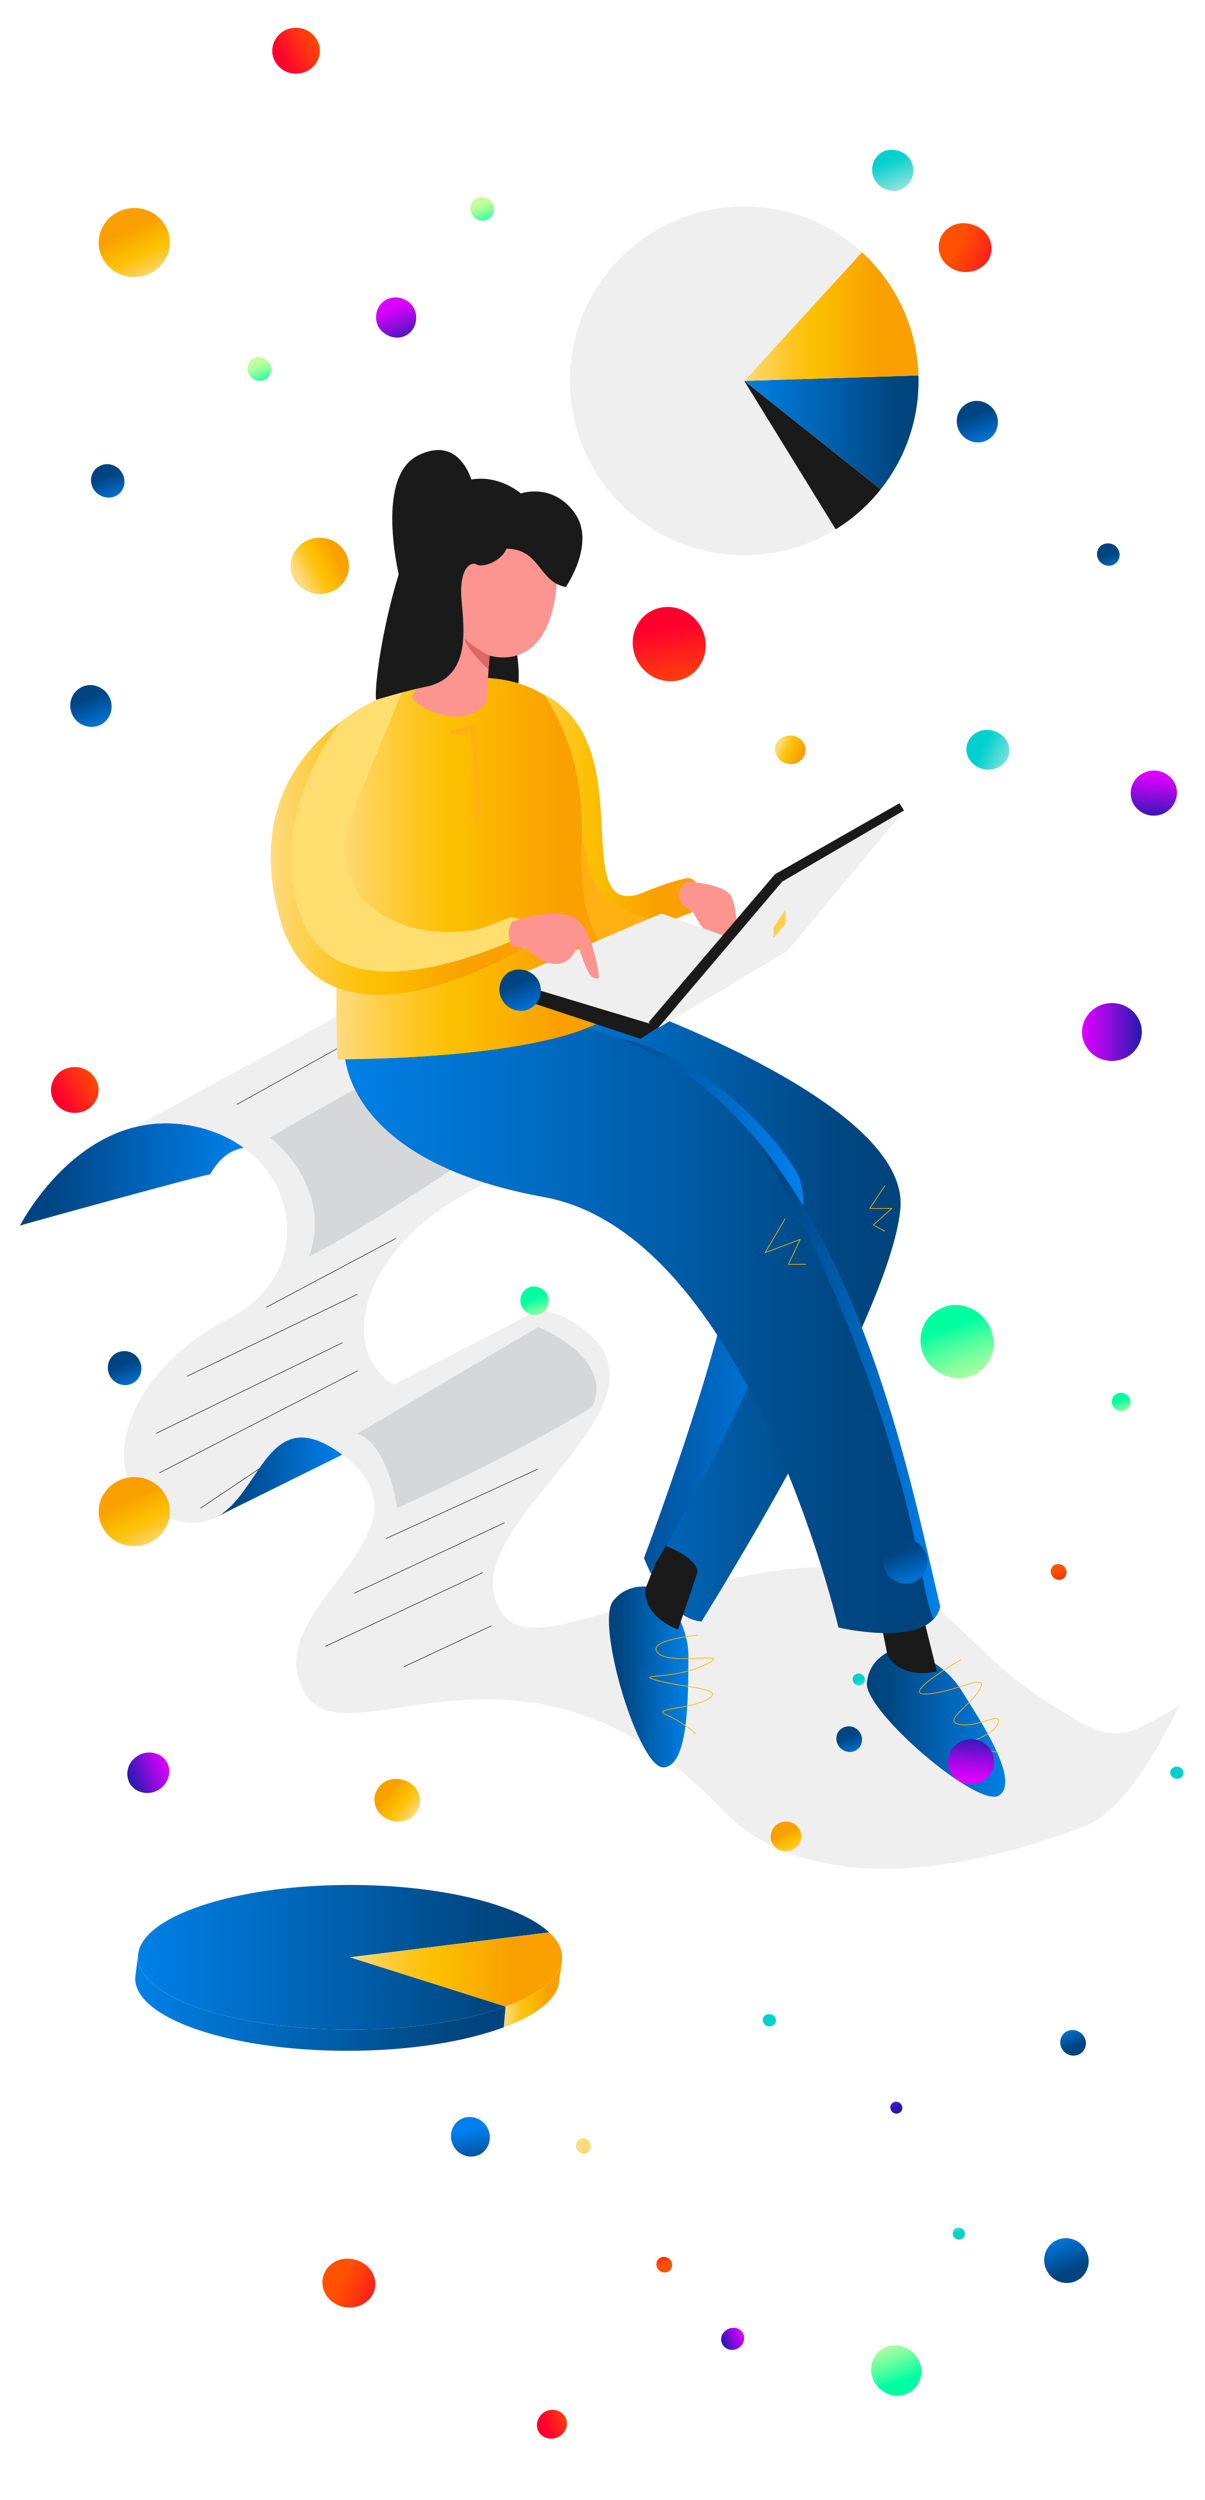 <?xml version="1.0" encoding="utf-8"?>
<!-- Generator: Adobe Illustrator 27.0.0, SVG Export Plug-In . SVG Version: 6.00 Build 0)  -->
<svg version="1.1" xmlns="http://www.w3.org/2000/svg" xmlns:xlink="http://www.w3.org/1999/xlink" x="0px" y="0px"
	 viewBox="0 0 3420 7092" style="enable-background:new 0 0 3420 7092;" xml:space="preserve">
<style type="text/css">
	.Graphic_x0020_Style_x0020_307{fill:#FFCF4A;}
	.Graphic_x0020_Style_x0020_309{fill:#FFB114;}
	.Graphic_x0020_Style_x0020_310{fill:#DB6767;}
	.Graphic_x0020_Style_x0020_320{fill:#1A1A1A;}
	.st0{fill:url(#SVGID_1_);}
	.st1{fill:url(#SVGID_00000038404616657436091170000000454185241196213149_);}
	.st2{fill:#EFEFEF;}
	.st3{fill:#D6D7D8;}
	.st4{fill:url(#SVGID_00000178168970901832930570000012670827184661612183_);}
	.st5{fill:none;stroke:#1A1A1A;stroke-width:1.41;stroke-linecap:round;stroke-linejoin:round;stroke-miterlimit:10;}
	.st6{fill:none;stroke:#000000;stroke-width:0.47;stroke-linecap:round;stroke-linejoin:round;stroke-miterlimit:10;}
	.st7{fill:url(#SVGID_00000168090843286583221660000011119018720500386212_);}
	.st8{fill:url(#SVGID_00000121238899269267655810000011507286103844989064_);}
	.st9{fill:url(#SVGID_00000103252078649904354590000005617577691811333014_);}
	.st10{fill:url(#SVGID_00000086670057653989574490000001594003640863229357_);}
	.st11{fill:url(#SVGID_00000138534254812878975720000016223532207087856513_);}
	.st12{fill:url(#SVGID_00000137125433112671787470000005383803672970018219_);}
	.st13{fill:url(#SVGID_00000130640088275966888610000012529712415308049816_);}
	.st14{fill:url(#SVGID_00000102524258298539443440000013063352545204876969_);}
	.st15{fill:#1A1A1A;}
	.st16{fill:url(#SVGID_00000037679962817985274040000017679767477172531601_);}
	.st17{fill:url(#SVGID_00000172435987191942083630000001687856195676511630_);}
	.st18{fill:url(#SVGID_00000114047334596982896460000009154339592906044803_);}
	.st19{fill:url(#SVGID_00000067918996858597206390000015952928131890128301_);}
	.st20{fill:url(#SVGID_00000179620025925169264350000014390646465715265698_);}
	.st21{fill:#FC9590;}
	.st22{fill:url(#SVGID_00000133498047967375737340000004464412749127175864_);}
	.st23{fill:url(#SVGID_00000065076168086251194380000013155464886772955839_);}
	.st24{fill:#FFDE70;}
	.st25{fill:none;stroke:#FFB600;stroke-width:2;stroke-linecap:round;stroke-linejoin:round;stroke-miterlimit:10;}
	.st26{fill:url(#SVGID_00000048502411502206987380000006533499684471064730_);}
	.st27{fill:url(#SVGID_00000025436003267274059630000002702211174648357768_);}
	.st28{fill:url(#SVGID_00000028306946304730190820000001947953116046066318_);}
	.st29{fill:url(#SVGID_00000100373334022053551340000014851467852988838563_);}
	.st30{fill:url(#SVGID_00000052088478170430776870000013413665161428349111_);}
	.st31{fill:#E8F1F4;}
	.st32{fill:#8BCDD6;}
	.st33{fill:#FFCC00;stroke:#000000;stroke-width:10;stroke-linecap:round;stroke-linejoin:round;}
	.st34{fill:url(#SVGID_00000151520574926894312980000013159485603539000237_);}
	.st35{fill:url(#SVGID_00000011027387379014805190000001899604884520651952_);}
	.st36{fill:url(#SVGID_00000008127713382292211590000009999836220220128950_);}
	.st37{fill:url(#SVGID_00000091002578617825810790000018133723030171041667_);}
	.st38{fill:url(#SVGID_00000070083019072889264960000003806093692659685027_);}
	.st39{fill:none;stroke:#1D1D1B;stroke-linecap:round;stroke-miterlimit:10;}
	.st40{fill:url(#SVGID_00000145032084073121744840000000228797135052192911_);}
	.st41{fill:url(#SVGID_00000152969245398505848030000012761916030674236844_);}
	.st42{fill:url(#SVGID_00000093159936322175786730000010611162912553025972_);}
	.st43{fill:url(#SVGID_00000012449287450648160420000012927391721694188430_);}
	.st44{fill:url(#SVGID_00000071542223659440040360000009563461438170961581_);}
	.st45{fill:url(#SVGID_00000106865612728667490590000018127071109736680886_);}
	.st46{fill:url(#SVGID_00000075158000813001655760000001883870251599279507_);}
	.st47{fill:url(#SVGID_00000168098718364108085660000010637775306188139698_);}
	.st48{fill:url(#SVGID_00000152981142764707372980000010787702181019146146_);}
	.st49{fill:url(#SVGID_00000034071110506942086960000015149998218259247490_);}
	.st50{fill:url(#SVGID_00000016790518028714236600000000151696102095746461_);}
	.st51{fill:url(#SVGID_00000016793172462061457350000006298540174535439795_);}
	.st52{fill:url(#SVGID_00000177476088363981442060000014074810065842528446_);}
	.st53{fill:url(#SVGID_00000176020303870790249060000016579834055528406966_);}
	.st54{fill:none;stroke:#2F317E;stroke-width:0.27;stroke-linecap:round;stroke-miterlimit:10;}
	.st55{fill:url(#SVGID_00000134948328585979100700000010252096811311671457_);}
	.st56{fill:none;stroke:#2F317E;stroke-width:0.35;stroke-linecap:round;stroke-miterlimit:10;}
	.st57{fill:url(#SVGID_00000047036839342361716500000002559155009706913469_);}
	.st58{fill:url(#SVGID_00000144298704449251870780000013555144049128196007_);}
	.st59{fill:url(#SVGID_00000099652235604392581460000010648724480861951657_);}
	.st60{fill:url(#SVGID_00000150069939488195576730000000090037886518534334_);}
	.st61{fill:url(#SVGID_00000078733419174730857040000010340815035868691346_);}
	.st62{fill:url(#SVGID_00000139260707060301790980000004365200793366948496_);}
	.st63{fill:url(#SVGID_00000147939358036264306230000013345805995757858742_);}
	.st64{fill:url(#SVGID_00000023280687870032554310000013061102286386507169_);}
	.st65{fill:url(#SVGID_00000097468134180840591180000013840385869936757407_);}
	.st66{fill:url(#SVGID_00000095317223727504319850000011344402843306492312_);}
	.st67{fill:url(#SVGID_00000091700167646268043830000010237894997874351295_);}
	.st68{fill:url(#SVGID_00000119807862947648348330000008918732427633393579_);}
	.st69{fill:url(#SVGID_00000009575192622323513900000003649638848267481012_);}
	.st70{fill:url(#SVGID_00000182520336221845940440000012743625822480964512_);}
	.st71{fill:url(#SVGID_00000045590117166434739280000008820815707283108286_);}
	.st72{fill:url(#SVGID_00000176753571641890714010000005035326682030331801_);}
	.st73{fill:url(#SVGID_00000027566694824976395950000003913305303367199107_);}
	.st74{fill:url(#SVGID_00000170965405391514743970000009505710988902516103_);}
	.st75{fill:url(#SVGID_00000004515197433138119910000015797958377805820058_);}
	.st76{fill:url(#SVGID_00000005988769877291596300000017342462796359290047_);}
	.st77{fill:url(#SVGID_00000012450998022827300790000001045724270761836956_);}
	.st78{fill:url(#SVGID_00000054977637695312113070000015982256904987046568_);}
	.st79{fill:url(#SVGID_00000095299201062389309540000004581089499133233565_);}
	.st80{fill:url(#SVGID_00000142173977867818223840000017097029096487398797_);}
	.st81{fill:url(#SVGID_00000065046737281940516650000018252486715327021712_);}
	.st82{fill:url(#SVGID_00000176043975247357628410000013603014237199790224_);}
	.st83{fill:url(#SVGID_00000021087191957402060970000012617197689162474405_);}
	.st84{fill:url(#SVGID_00000134228826998475189420000003042895526425904769_);}
	.st85{fill:url(#SVGID_00000148629428039782256540000010486914659119229316_);}
	.st86{fill:url(#SVGID_00000155125831195696137650000014399545224480603293_);}
	.st87{fill:url(#SVGID_00000114765895605616710420000004037512626564316544_);}
	.st88{fill:url(#SVGID_00000010299563155148900710000008850509344153049218_);}
	.st89{fill:url(#SVGID_00000162317139152600077690000017898166052767678852_);}
	.st90{fill:url(#SVGID_00000062902892133839488410000006794662111602375049_);}
	.st91{fill:url(#SVGID_00000013156413582449677230000010950330275294365869_);}
	.st92{fill:url(#SVGID_00000055683031700501936180000004455415599825206939_);}
	.st93{fill:url(#SVGID_00000054230937525982625650000005639206783043338376_);}
	.st94{fill:url(#SVGID_00000075857590107356360000000010653712825063263665_);}
	.st95{fill:url(#SVGID_00000124883531719370501780000011109362937341138852_);}
	.st96{fill:url(#SVGID_00000096029520717820859270000008613023393815853446_);}
	.st97{fill:url(#SVGID_00000145057582216705943710000008392321212229605047_);}
	.st98{fill:url(#SVGID_00000129921138772277717360000009818728212231566004_);}
	.st99{fill:url(#SVGID_00000152253763120110054040000017061389233316195972_);}
	.st100{fill:url(#SVGID_00000058572818409310864610000011405263547554102950_);}
	.st101{fill:url(#SVGID_00000010991355281162314370000000477409097111408286_);}
	.st102{fill:url(#SVGID_00000157995933675344776210000014156240509408887447_);}
	.st103{fill:url(#SVGID_00000173880714047635909030000012862116130180069764_);}
	.st104{fill:url(#SVGID_00000151534868905350845510000015797615909845293738_);}
	.st105{fill:url(#SVGID_00000080884952474590429710000015852123936179670161_);}
	.st106{fill:url(#SVGID_00000052094786287911224260000011155927456634380946_);}
	.st107{fill:url(#SVGID_00000116218651793202524560000000896170148578480022_);}
	.st108{fill:url(#SVGID_00000036242102932531337550000005177915688804988074_);}
	.st109{fill:url(#SVGID_00000054964265561738221300000002385340471854533784_);}
	.st110{fill:url(#SVGID_00000057135389864302181870000014805444509467360409_);}
	.st111{fill:url(#SVGID_00000149365203055269979970000006123355694450401670_);}
	.st112{fill:url(#SVGID_00000094587105848679442400000001577816222278477230_);}
	.st113{fill:url(#SVGID_00000015341602836487318850000015934244187871985566_);}
	.st114{fill:url(#SVGID_00000000938516167027563330000003928986353219809978_);}
	.st115{fill:url(#SVGID_00000007408836816610301450000008803420893021492916_);}
	.st116{fill:url(#SVGID_00000002362202418239852690000001284008512146429109_);}
	.st117{fill:url(#SVGID_00000107563575912840715520000000551897085979883944_);}
	.st118{fill:url(#SVGID_00000078039008758258177430000006533593327648059287_);}
	.st119{fill:url(#SVGID_00000078731873126513873050000000231219235247113091_);}
	.st120{fill:url(#SVGID_00000119816739429303085100000010699551821493335219_);}
	.st121{fill:url(#SVGID_00000070813451657532571320000014695806778890041996_);}
	.st122{fill:url(#SVGID_00000078029451770202874080000007875914000684718728_);}
	.st123{fill:url(#SVGID_00000083082636981913851040000003580910658374161337_);}
	.st124{fill:url(#SVGID_00000119100672820729388910000000194167491769974144_);}
	.st125{fill:url(#SVGID_00000092426426110067936340000014293311801096994221_);}
	.st126{fill:url(#SVGID_00000106851912055417908320000008348144074912162470_);}
	.st127{fill:url(#SVGID_00000101800197012393058420000002486902261190291610_);}
	.st128{fill:url(#SVGID_00000158014203261402000050000016730542221287923379_);}
	.st129{fill:url(#SVGID_00000003787478561516731630000013355704979960249756_);}
	.st130{fill:url(#SVGID_00000041291032895887861330000013897279640590972856_);}
	.st131{fill:url(#SVGID_00000029751315445799161700000011302986581070168990_);}
	.st132{fill:url(#SVGID_00000006691112438439645460000006096737924410834080_);}
	.st133{fill:url(#SVGID_00000003816871830104532200000012248465522606995117_);}
	.st134{fill:url(#SVGID_00000182499730983463983270000002649227503193604024_);}
	.st135{fill:url(#SVGID_00000133506608268853076710000004619230980359877525_);}
	.st136{fill:url(#SVGID_00000011738168726888092690000014099740162099523456_);}
	.st137{fill:url(#SVGID_00000014634815333916930560000008957835015745187738_);}
	.st138{fill:url(#SVGID_00000036221741889294530420000011037261983221142403_);}
	.st139{fill:url(#SVGID_00000110439543716421265740000016953717595909616052_);}
	.st140{fill:url(#SVGID_00000147179654646243823600000016051899886775880890_);}
	.st141{fill:url(#SVGID_00000029007799895791611880000005847238812464653459_);}
	.st142{fill:url(#SVGID_00000032612700374656842370000017661578077130614426_);}
	.st143{fill:url(#SVGID_00000122693523694795347180000000173274239960508814_);}
	.st144{fill:url(#SVGID_00000073714904621134451300000013263553080993161142_);}
	.st145{fill:url(#SVGID_00000116237398832416354460000010710408870679206299_);}
	.st146{fill:url(#SVGID_00000103951430940130402990000010988397293262079369_);}
	.st147{fill:url(#SVGID_00000110462549510299307990000011879320207895584176_);}
	.st148{fill:url(#SVGID_00000169554399116923124430000000126816782760405404_);}
	.st149{fill:url(#SVGID_00000068654706242185774870000010257558528522833811_);}
	.st150{fill:none;stroke:#1A1A1A;stroke-width:0.94;stroke-linecap:round;stroke-linejoin:round;stroke-miterlimit:10;}
	.st151{fill:url(#SVGID_00000041275795012970647600000008910258759555593893_);}
	.st152{fill:url(#SVGID_00000144304563261174760010000004264618182707288223_);}
	.st153{fill:url(#SVGID_00000031170997779645261700000018354217871368602758_);}
	.st154{fill:url(#SVGID_00000003821739642664464380000015303725471409351599_);}
	.st155{fill:#FFFFFF;stroke:#000000;stroke-miterlimit:10;}
	.st156{fill:none;}
	.st157{fill:url(#SVGID_00000064325955164814889230000011714835394348747177_);stroke:#000000;stroke-miterlimit:10;}
	.st158{fill:url(#SVGID_00000126320105268052913590000011519708470597977788_);}
	.st159{fill:url(#SVGID_00000129914444937958192420000015442467851700453562_);}
	.st160{fill:url(#SVGID_00000078031205059521472140000012498251212873372349_);}
	.st161{fill:url(#SVGID_00000025431424402980846040000010263660899114690179_);}
	.st162{fill:url(#SVGID_00000034798101052750431160000006833075971167733920_);}
	.st163{fill:url(#SVGID_00000018952778735257305510000005193729295556469668_);}
	.st164{fill:url(#SVGID_00000122680048662875109570000005825619781158502812_);}
	.st165{fill:url(#SVGID_00000036968568012028332390000009169294954238833578_);}
	.st166{fill:url(#SVGID_00000052793818712949531890000006056290745585811370_);}
	.st167{fill:url(#SVGID_00000052790788406290954530000003387857584859024317_);}
	.st168{fill:url(#SVGID_00000047035267337683694540000012973002738766160567_);}
	.st169{fill:url(#SVGID_00000056420601530842349740000006372590312575863710_);}
	.st170{fill:url(#SVGID_00000089532452653468905290000015916741784749628060_);}
	.st171{fill:url(#SVGID_00000000917483374708316650000001970371023662747307_);}
	.st172{fill:none;stroke:#000000;stroke-miterlimit:10;}
	.st173{fill:url(#SVGID_00000047031838029634691100000016977899564515755448_);}
	.st174{fill:url(#SVGID_00000182489668126813881070000011751333724289619112_);}
	.st175{fill:url(#SVGID_00000157309985076782616830000012025831885853708416_);}
	.st176{fill:url(#SVGID_00000066495678603197520850000004730573280242216868_);}
	.st177{fill:url(#SVGID_00000114778851372311245010000008203622387345863850_);}
	.st178{fill:url(#SVGID_00000075882177804402778050000008348017040584370312_);}
	.st179{fill:none;stroke:#000000;stroke-width:0.5;stroke-miterlimit:10;}
</style>
<g id="background">
</g>
<g id="object">
	<g>
		
			<linearGradient id="SVGID_1_" gradientUnits="userSpaceOnUse" x1="-2904.617" y1="4898.588" x2="-2834.864" y2="4911.078" gradientTransform="matrix(-0.413 -0.72 0.87 -0.473 -4522.417 3836.893)">
			<stop  offset="0" style="stop-color:#DC00FF"/>
			<stop  offset="0.15" style="stop-color:#C703F6"/>
			<stop  offset="0.45" style="stop-color:#910BDE"/>
			<stop  offset="0.88" style="stop-color:#3B17B9"/>
			<stop  offset="1" style="stop-color:#231BAE"/>
		</linearGradient>
		<path class="st0" d="M906.5,3533.2c-13.8,6.9-18.5,24.9-10.6,38.6c7.9,13.8,26.5,19.6,39.7,11.6c13.8-7.4,18.5-24.9,10.6-38.6
			C938.2,3531,920.2,3525.2,906.5,3533.2z"/>
		
			<linearGradient id="SVGID_00000122683633922158867220000004561544248689835673_" gradientUnits="userSpaceOnUse" x1="56.798" y1="3331.512" x2="691.738" y2="3331.512">
			<stop  offset="4.632302e-02" style="stop-color:#004481"/>
			<stop  offset="0.158" style="stop-color:#004786"/>
			<stop  offset="0.625" style="stop-color:#0068C1"/>
			<stop  offset="1" style="stop-color:#0080ED"/>
		</linearGradient>
		<path style="fill:url(#SVGID_00000122683633922158867220000004561544248689835673_);" d="M596.1,3331.5
			c-2-4.1-535.6,143.1-539.3,145.1c1.8-3.5,115.5-225,323.2-278.6c46.8-12.1,98.5-15.7,154.7-6.3c62,10.4,114.7,33.2,157,64.2
			C646.6,3263.8,620,3291.4,596.1,3331.5z"/>
		<path class="st2" d="M3346.6,4838.7c-74.3,152.8-158.5,287.7-254.3,335.8c-445.4,175.8-841.5,174.8-1045.7-44.1
			C1496.2,4552.5,995,4996.4,870.7,4810.7c-162.3-242.5,404.9-460.1,100.7-684.2c-49.8-36.7-88.7-50.2-120.8-48.5l267.6-150.2
			l348.8-180.1l50.9-26.3c34.6-6.9,77.5,4.7,134.6,46.8c304.3,224.1-390.7,563.9-228.4,806.4c75.6,112.9,297.9-25,692.1-104.1
			c555-111.5,529.1,172.6,902.6,385.7C3170.9,4961.5,3217.2,4911.5,3346.6,4838.7z"/>
		<path class="st3" d="M1013.9,4066.9l513.3-302.2c0,0,217.7,84.7,153.6,226.4c-232.4,143.5-553.8,287-553.8,287
			S1103.5,4097.2,1013.9,4066.9z"/>
		<path class="st2" d="M1335.2,3379c-305.1,158.9-382.6,445.9-217,548.7L850.6,4078c-102.8,5.3-135.6,166.4-231.1,222.6
			c-30.9,18.2-68.4,25.4-117,12.8c-245.6-63.7-188-399.2,151.6-576c211.1-110,205-359.2,37.7-481.5c-42.3-31-95-53.8-157-64.2
			c-56.2-9.4-107.9-5.9-154.7,6.3l588.8-321.3l1.2-0.7c68-37.2,150.4-58.6,245.8-42.6C1523.2,2884.9,1599.8,3241.3,1335.2,3379z"/>
		<path class="st3" d="M877.4,3564.6c246.6-128.8,582.5-369.9,582.5-369.9s21.6-214.2-156.3-261.4
			c-211.6,102.4-537.6,293.6-537.6,293.6S947.4,3360.6,877.4,3564.6z"/>
		
			<linearGradient id="SVGID_00000023272603466296107360000006739217644431522690_" gradientUnits="userSpaceOnUse" x1="619.466" y1="4189.224" x2="971.384" y2="4189.224">
			<stop  offset="4.632302e-02" style="stop-color:#004481"/>
			<stop  offset="0.158" style="stop-color:#004786"/>
			<stop  offset="0.625" style="stop-color:#0068C1"/>
			<stop  offset="1" style="stop-color:#0080ED"/>
		</linearGradient>
		<path style="fill:url(#SVGID_00000023272603466296107360000006739217644431522690_);" d="M971.4,4126.5l-351.9,174.1
			c95.6-56.2,128.4-217.3,231.1-222.6C882.7,4076.3,921.6,4089.8,971.4,4126.5z"/>
		<g>
			<g>
				<line class="st5" x1="1096" y1="4364.3" x2="1525.9" y2="4167.6"/>
				<line class="st5" x1="1005.7" y1="4519.3" x2="1431.5" y2="4319.7"/>
				<line class="st5" x1="924" y1="4669.9" x2="1369.6" y2="4461.3"/>
				<line class="st5" x1="756.3" y1="3708.1" x2="1123" y2="3513.3"/>
				<line class="st5" x1="531.3" y1="3903.8" x2="1013.9" y2="3671.7"/>
				<line class="st5" x1="453.2" y1="4177.6" x2="1015.1" y2="3888.6"/>
				<line class="st5" x1="569.2" y1="4278.1" x2="734.2" y2="4167.6"/>
				<line class="st5" x1="971.4" y1="3809.2" x2="443.8" y2="4065.8"/>
				<line class="st5" x1="672.9" y1="3132.7" x2="1123" y2="2882.1"/>
				<line class="st5" x1="1146.8" y1="4727.9" x2="1394.3" y2="4612"/>
			</g>
			<g>
				<line class="st6" x1="1096" y1="4364.3" x2="1525.9" y2="4167.6"/>
				<line class="st6" x1="1005.7" y1="4519.3" x2="1431.5" y2="4319.7"/>
				<line class="st6" x1="924" y1="4669.9" x2="1369.6" y2="4461.3"/>
				<line class="st6" x1="756.3" y1="3708.1" x2="1123" y2="3513.3"/>
				<line class="st6" x1="531.3" y1="3903.8" x2="1013.9" y2="3671.7"/>
				<line class="st6" x1="453.2" y1="4177.6" x2="1015.1" y2="3888.6"/>
				<line class="st6" x1="569.2" y1="4278.1" x2="734.2" y2="4167.6"/>
				<line class="st6" x1="971.4" y1="3809.2" x2="443.8" y2="4065.8"/>
				<line class="st6" x1="672.9" y1="3132.7" x2="1123" y2="2882.1"/>
				<line class="st6" x1="1146.8" y1="4727.9" x2="1394.3" y2="4612"/>
			</g>
		</g>
		
			<linearGradient id="SVGID_00000096040374196143687250000014870192071320759483_" gradientUnits="userSpaceOnUse" x1="978.028" y1="3766.473" x2="2430.891" y2="3766.473">
			<stop  offset="0" style="stop-color:#0080E6"/>
			<stop  offset="0.39" style="stop-color:#0067BA"/>
			<stop  offset="0.84" style="stop-color:#004782"/>
			<stop  offset="0.95" style="stop-color:#00447E"/>
		</linearGradient>
		<path style="fill:url(#SVGID_00000096040374196143687250000014870192071320759483_);" d="M2430.9,4625.9
			c-30.4-4.4-51.1-9.4-51.1-9.4s-259.2-1116.4-836.2-1221C966.6,3291,978,2980.4,978,2980.4s43.9-41.7,139.6-73.4
			c76.6,151.6,248,372.9,610.6,439C2210.4,3434,2388.1,4350.2,2430.9,4625.9z"/>
	</g>
	<g>
		
			<linearGradient id="SVGID_00000183246001329327476200000005350157812090975618_" gradientUnits="userSpaceOnUse" x1="1409.78" y1="3707.032" x2="2556.15" y2="3707.032">
			<stop  offset="0" style="stop-color:#0080E6"/>
			<stop  offset="0.39" style="stop-color:#0067BA"/>
			<stop  offset="0.84" style="stop-color:#004782"/>
			<stop  offset="0.95" style="stop-color:#00447E"/>
		</linearGradient>
		<path style="fill:url(#SVGID_00000183246001329327476200000005350157812090975618_);" d="M2555.5,3428.9
			c-29.3,317.8-564.5,1170.8-564.5,1170.8c-54.9-4.7-103.2-53.5-145.8-141.2c-5.9-12.1-11.7-25-17.3-38.6
			c0,0,317.8-840.4,263.5-1016.1c-32.8-106-274.4-236.4-460.7-323.2c-122.3-56.9-220.8-95-220.8-95l271.8-171.4
			C1681.6,2814.3,2584.7,3111.2,2555.5,3428.9z"/>
		<g>
			
				<linearGradient id="SVGID_00000000944271758314398690000014373365140459199635_" gradientUnits="userSpaceOnUse" x1="-1047.068" y1="2040.001" x2="-796.027" y2="2084.904" gradientTransform="matrix(0.268 0.785 -0.951 0.31 4114.229 1967.702)">
				<stop  offset="0" style="stop-color:#FF002E"/>
				<stop  offset="0.62" style="stop-color:#FF3510"/>
				<stop  offset="1" style="stop-color:#FF5100"/>
			</linearGradient>
			<path style="fill:url(#SVGID_00000000944271758314398690000014373365140459199635_);" d="M1933.9,1927.8
				c53.8-16.9,82.3-76.9,63-132.2c-19.2-55.4-78.4-86.1-132.2-69.2s-82.3,76.9-63,132.2C1820.9,1914,1878.6,1944.8,1933.9,1927.8
				L1933.9,1927.8z"/>
			
				<linearGradient id="SVGID_00000109721382041258217170000004427231446053185457_" gradientUnits="userSpaceOnUse" x1="-4531.462" y1="6468.743" x2="-4471.712" y2="6479.444" gradientTransform="matrix(-0.413 -0.72 0.87 -0.473 -4886.117 4450.933)">
				<stop  offset="0" style="stop-color:#DC00FF"/>
				<stop  offset="0.15" style="stop-color:#C703F6"/>
				<stop  offset="0.45" style="stop-color:#910BDE"/>
				<stop  offset="0.88" style="stop-color:#3B17B9"/>
				<stop  offset="1" style="stop-color:#231BAE"/>
			</linearGradient>
			<path style="fill:url(#SVGID_00000109721382041258217170000004427231446053185457_);" d="M2582.9,4581.3
				c-11.9,5.9-16.1,21.4-8.9,33.3c7.1,11.9,22.6,16.6,33.9,10.1c11.9-6.5,16.1-21.4,8.9-33.3
				C2610.2,4578.9,2594.8,4574.8,2582.9,4581.3L2582.9,4581.3z"/>
			
				<linearGradient id="SVGID_00000156575328010834111580000002091905050135965842_" gradientUnits="userSpaceOnUse" x1="-2970.963" y1="5977.764" x2="-2873.468" y2="5995.218" gradientTransform="matrix(-0.413 -0.72 0.87 -0.473 -4886.117 4450.933)">
				<stop  offset="0" style="stop-color:#C6FF9E"/>
				<stop  offset="0.1" style="stop-color:#BFFF9E"/>
				<stop  offset="0.26" style="stop-color:#ACFF9E"/>
				<stop  offset="0.43" style="stop-color:#8CFF9F"/>
				<stop  offset="0.63" style="stop-color:#60FFA0"/>
				<stop  offset="0.85" style="stop-color:#29FFA0"/>
				<stop  offset="0.99" style="stop-color:#00FFA1"/>
			</linearGradient>
			<path style="fill:url(#SVGID_00000156575328010834111580000002091905050135965842_);" d="M1496.8,3654.2
				c-19.2,10.8-25.4,35.4-14.6,54.6c10.8,20,36.9,27.7,55.4,16.1c19.2-10.8,25.4-35.4,14.6-54.6
				C1540.6,3651.9,1516,3643.4,1496.8,3654.2z"/>
			
				<linearGradient id="SVGID_00000074419817386148255950000016093250577400499383_" gradientUnits="userSpaceOnUse" x1="-4583.823" y1="4142.943" x2="-4415.984" y2="4172.968" gradientTransform="matrix(-0.723 -0.428 0.523 -0.83 -3548.905 6327.424)">
				<stop  offset="0" style="stop-color:#FFDB80"/>
				<stop  offset="0.12" style="stop-color:#FED153"/>
				<stop  offset="0.25" style="stop-color:#FDC726"/>
				<stop  offset="0.36" style="stop-color:#FCC10A"/>
				<stop  offset="0.42" style="stop-color:#FCBF00"/>
				<stop  offset="0.76" style="stop-color:#FAA000"/>
				<stop  offset="0.99" style="stop-color:#FAA000"/>
			</linearGradient>
			<path style="fill:url(#SVGID_00000074419817386148255950000016093250577400499383_);" d="M1813,4768.6
				c-20.8,32.1-8.9,74.3,25.6,93.3c34.5,20.8,77.9,11.3,98.7-20.8c20.8-32.1,8.9-74.3-25.6-93.3
				C1877.2,4729.3,1832.6,4737.1,1813,4768.6z"/>
			
				<linearGradient id="SVGID_00000177463379484843019120000006491852261320912279_" gradientUnits="userSpaceOnUse" x1="-3886.608" y1="6951.779" x2="-3637.069" y2="6996.473" gradientTransform="matrix(-0.413 -0.72 0.87 -0.473 -4886.117 4450.933)">
				<stop  offset="0" style="stop-color:#C6FF9E"/>
				<stop  offset="0.1" style="stop-color:#BFFF9E"/>
				<stop  offset="0.26" style="stop-color:#ACFF9E"/>
				<stop  offset="0.43" style="stop-color:#8CFF9F"/>
				<stop  offset="0.63" style="stop-color:#60FFA0"/>
				<stop  offset="0.85" style="stop-color:#29FFA0"/>
				<stop  offset="0.99" style="stop-color:#00FFA1"/>
			</linearGradient>
			<path style="fill:url(#SVGID_00000177463379484843019120000006491852261320912279_);" d="M2663.9,3715
				c-48.9,25.6-66.3,89.6-37.2,139.7c29.1,48.9,93.1,69.8,142,43.1c48.9-25.6,66.3-89.6,37.2-139.7
				C2776.8,3706.9,2714,3685.9,2663.9,3715z"/>
			
				<linearGradient id="SVGID_00000111171443092111485200000014029516376182914694_" gradientUnits="userSpaceOnUse" x1="1728.189" y1="4756.991" x2="1953.858" y2="4756.991">
				<stop  offset="5.000000e-02" style="stop-color:#00447E"/>
				<stop  offset="0.16" style="stop-color:#004782"/>
				<stop  offset="0.61" style="stop-color:#0067BA"/>
				<stop  offset="1" style="stop-color:#0080E6"/>
			</linearGradient>
			<path style="fill:url(#SVGID_00000111171443092111485200000014029516376182914694_);" d="M1866.7,4503.6
				c-4,4.4-75.3-25.3-126.4,37.4s72.6,477.7,143.5,472.6c70.9-5.1,69.1-199,70.1-312.1C1954.9,4588.3,1866.7,4503.6,1866.7,4503.6z"
				/>
			<path class="st15" d="M1980.2,4458.6l-55.6,163.4c0,0-93.6-28.6-93.8-112.3c46.8-118.3,49.1-128.2,49.1-128.2
				S1973.6,4412.9,1980.2,4458.6z"/>
			
				<linearGradient id="SVGID_00000150081414504122826950000014132293959835154353_" gradientUnits="userSpaceOnUse" x1="1630.57" y1="3702.666" x2="2280.066" y2="3702.666">
				<stop  offset="4.632302e-02" style="stop-color:#004481"/>
				<stop  offset="0.158" style="stop-color:#004786"/>
				<stop  offset="0.625" style="stop-color:#0068C1"/>
				<stop  offset="1" style="stop-color:#0080ED"/>
			</linearGradient>
			<path style="fill:url(#SVGID_00000150081414504122826950000014132293959835154353_);" d="M1845.2,4458.5
				c-5.9-12.1-11.7-25-17.3-38.6c0,0,317.8-840.4,263.5-1016.1c-32.8-106-274.4-236.4-460.7-323.2v-103.2l130.4-30.7
				c125.3,24.9,355,150,495.9,371.5C2392.7,3531.9,1888.8,4396.3,1845.2,4458.5z"/>
			
				<linearGradient id="SVGID_00000079483238386565535500000009193569220757489282_" gradientUnits="userSpaceOnUse" x1="2460.038" y1="4884.851" x2="2853" y2="4884.851">
				<stop  offset="5.000000e-02" style="stop-color:#00447E"/>
				<stop  offset="0.16" style="stop-color:#004782"/>
				<stop  offset="0.61" style="stop-color:#0067BA"/>
				<stop  offset="1" style="stop-color:#0080E6"/>
			</linearGradient>
			<path style="fill:url(#SVGID_00000079483238386565535500000009193569220757489282_);" d="M2546.3,4673c-0.9,5.8-77,19.5-86,99.9
				c-9,80.4,319.8,362.2,376.6,319.5c56.8-42.7-49.7-204.7-110.2-300.4C2666.3,4696.4,2546.3,4673,2546.3,4673z"/>
			<path class="st15" d="M2617.2,4573.6l41.8,167.5c0,0-94.2,26.7-139.7-43.6c-24.7-124.8-28.2-134.3-28.2-134.3
				S2586.9,4538.8,2617.2,4573.6z"/>
			
				<linearGradient id="SVGID_00000081612870972072423700000018292435364357973892_" gradientUnits="userSpaceOnUse" x1="978.028" y1="3752.311" x2="2668.323" y2="3752.311">
				<stop  offset="0" style="stop-color:#0080E6"/>
				<stop  offset="0.39" style="stop-color:#0067BA"/>
				<stop  offset="0.84" style="stop-color:#004782"/>
				<stop  offset="0.95" style="stop-color:#00447E"/>
			</linearGradient>
			<path style="fill:url(#SVGID_00000081612870972072423700000018292435364357973892_);" d="M2668.3,4557.9
				c-3.4,14-9.8,25.6-18.7,35.1c-45.6,49.3-154.1,42.4-218.7,32.9c-30.4-4.4-51.1-9.4-51.1-9.4s-259.2-1116.4-836.2-1221
				C966.6,3291,978,2980.4,978,2980.4s43.9-41.7,139.6-73.4c113.5-37.6,300-61.2,572.3,16c188.5,53.7,339.5,168.6,461.6,315.8l0,0
				c0,0,0,0.1,0,0.1C2476.1,3630.6,2595.4,4251.1,2668.3,4557.9z"/>
			
				<linearGradient id="SVGID_00000109723581469582446290000007196560939659169156_" gradientUnits="userSpaceOnUse" x1="2151.607" y1="3916.021" x2="2668.323" y2="3916.021">
				<stop  offset="4.632302e-02" style="stop-color:#004481"/>
				<stop  offset="0.158" style="stop-color:#004786"/>
				<stop  offset="0.625" style="stop-color:#0068C1"/>
				<stop  offset="1" style="stop-color:#0080ED"/>
			</linearGradient>
			<path style="fill:url(#SVGID_00000109723581469582446290000007196560939659169156_);" d="M2668.3,4557.9
				c-3.4,14-9.8,25.6-18.7,35.1c-18-40.9-28.5-108.5-50.6-211.5C2460,3734,2158.1,3253.1,2151.6,3239
				C2476.1,3630.6,2595.4,4251.1,2668.3,4557.9z"/>
			<path class="st15" d="M1462.6,1822c0,0,22,123.3,0,136.5c-22,13.2-104.2-8.8-102.8-16.2c1.5-7.3,19-107.2,19-107.2L1462.6,1822z"
				/>
			
				<linearGradient id="SVGID_00000025423648588007071350000012820134841578539182_" gradientUnits="userSpaceOnUse" x1="1472.362" y1="2331.261" x2="1982.98" y2="2331.261">
				<stop  offset="0" style="stop-color:#FFDB80"/>
				<stop  offset="0.12" style="stop-color:#FED153"/>
				<stop  offset="0.25" style="stop-color:#FDC726"/>
				<stop  offset="0.36" style="stop-color:#FCC10A"/>
				<stop  offset="0.42" style="stop-color:#FCBF00"/>
				<stop  offset="0.76" style="stop-color:#FAA000"/>
				<stop  offset="0.99" style="stop-color:#FAA000"/>
			</linearGradient>
			<path style="fill:url(#SVGID_00000025423648588007071350000012820134841578539182_);" d="M1950.4,2491
				c-32,5.9-67.3,17.6-140.5,46.8c-207.5,55.2,34.6-480.6-316.7-588.6l-20.9,759.3c231.1,31.9,436.4-107.7,483.5-117
				C1984.9,2585.7,2000.6,2490.1,1950.4,2491z"/>
			<path class="Graphic_x0020_Style_x0020_309" d="M1582,2190.6c0,0,58.2,104.2,89,264.3s242.3,160,242.3,160
				S1812,2750,1795.9,2760.2c-16.2,10.3-165.3-12.8-165.3-12.8s-115.1-274.1-118.1-284C1509.6,2453.4,1582,2190.6,1582,2190.6z"/>
			<path class="st21" d="M1953.7,2501.1c0,0,99.1,5.9,119.7,38.9c20.6,33,16.9,105.7,16.9,105.7s-32.4,29.7-73.4,5.1
				c-41-24.6-42.6-73.4-71.2-76.3C1910.4,2548.1,1931.7,2507.7,1953.7,2501.1z"/>
			
				<linearGradient id="SVGID_00000010996430308380232200000000624890402122721152_" gradientUnits="userSpaceOnUse" x1="954.468" y1="2463.358" x2="1788.169" y2="2463.358">
				<stop  offset="0" style="stop-color:#FFDB80"/>
				<stop  offset="0.12" style="stop-color:#FED153"/>
				<stop  offset="0.25" style="stop-color:#FDC726"/>
				<stop  offset="0.36" style="stop-color:#FCC10A"/>
				<stop  offset="0.42" style="stop-color:#FCBF00"/>
				<stop  offset="0.76" style="stop-color:#FAA000"/>
				<stop  offset="0.99" style="stop-color:#FAA000"/>
			</linearGradient>
			<path style="fill:url(#SVGID_00000010996430308380232200000000624890402122721152_);" d="M1788.2,2814.3
				c-52.3,196.5-830.7,190.3-830.7,190.3s-11.9-408.1,11.4-696.7c3.8-47,8.5-90.8,14.4-129.2c34.9-228.9,213.3-238.3,213.3-238.3
				c159.1-33.9,269.7-19.2,348.6,32.2c67.2,104.2,110.2,230.9,106.1,401.6c-4.8,86.1,0.2,149.8,12.1,201.4
				C1686.2,2675,1734.8,2729.6,1788.2,2814.3z"/>
			
				<linearGradient id="SVGID_00000114040399574118531620000016212392427512939396_" gradientUnits="userSpaceOnUse" x1="954.468" y1="2656.254" x2="1788.169" y2="2656.254">
				<stop  offset="0" style="stop-color:#FFDB80"/>
				<stop  offset="0.12" style="stop-color:#FED153"/>
				<stop  offset="0.25" style="stop-color:#FDC726"/>
				<stop  offset="0.36" style="stop-color:#FCC10A"/>
				<stop  offset="0.42" style="stop-color:#FCBF00"/>
				<stop  offset="0.76" style="stop-color:#FAA000"/>
				<stop  offset="0.99" style="stop-color:#FAA000"/>
			</linearGradient>
			<path style="fill:url(#SVGID_00000114040399574118531620000016212392427512939396_);" d="M1788.2,2814.3
				c-52.3,196.5-830.7,190.3-830.7,190.3s-11.9-408.1,11.4-696.7c89.4,87.9,247.6,214.1,420.3,214.5
				c153.8,0.3,233.9,29.1,274.1,53.1C1686.2,2675,1734.8,2729.6,1788.2,2814.3z"/>
			<polygon class="Graphic_x0020_Style_x0020_320" points="1817.8,2946.8 2138.9,2736.7 2122.3,2736.7 1840.6,2900.1 			"/>
			<polygon class="st15" points="1437.5,2780.9 1842.7,2903.3 1817.8,2946.8 1418.4,2814.3 			"/>
			<path class="st2" d="M1878,2591.5c-13.2,2.9-440.5,189.4-440.5,189.4l405.2,122.4l328.9-207.6L1878,2591.5z"/>
			<polygon class="st15" points="2199.5,2479.9 1840.6,2900.1 1867.3,2916.6 2220.2,2501.1 			"/>
			<polygon class="st15" points="2552.8,2278.6 2199.5,2479.9 2220.2,2501.1 2565.9,2299.2 			"/>
			<polygon class="st2" points="1867.3,2916.6 2234.7,2697.6 2565.9,2299.2 2220.2,2501.1 			"/>
			<path class="st24" d="M1478.1,2695.4c-114.2,63.7-574.3,292.5-683-87.9c-83.9-293.5,46.7-466.6,171.6-560.4
				c90.9-68.2,178.7-94.5,178.7-94.5L989,2330.5c-70.6,299.3,267.4,347.8,397.8,295.6c23.6-9.4,43.5-17.2,60.9-23.6
				c33.3-0.6,53.2,20.1,56.6,43C1507.1,2664.2,1498.9,2684.3,1478.1,2695.4z"/>
			<path class="st21" d="M1380.5,1990.6l8.9-131c0,0,186.7,63.3,192.6-244.5c3.6-186.8-161.8-232.8-258-134.6
				c-96.2,98.3-41,265.5-64.4,336.6c-15.5,47.1-69.5,115-89.2,156.9C1160.4,1995.3,1317.8,2084.7,1380.5,1990.6z"/>
			<path class="st15" d="M1067.2,1985.2c0,0,92.8-28.1,145.8-37.9c121.4-28.9,104.7-156.1,96.9-246.2
				c-7.8-90.1,27.4-109.6,43.1-99.8s69.3-7.8,84.5-45c97.5,2,89.6,93.4,168.3,109c0,0,87.1-124.7,24.8-210.8s-152.3-54.8-152.3-54.8
				s-111.6-97.9-231,5.9S1059.4,1915.2,1067.2,1985.2z"/>
			<path class="Graphic_x0020_Style_x0020_309" d="M1359.8,2327.1c12-34.5-5.1-198.9-15.4-280c-27.9,23.5-69.7,23.8-69.7,23.8
				l3.7,13.2c0,0,46.2,3.7,57.3-14.7c7.3,58,14.7,261.8,14.7,261.8S1354.8,2341.4,1359.8,2327.1z"/>
			<path class="st15" d="M1343.6,1380.1c0,0-29.8-151.2-157.1-88.1s-49.9,359.7-49.9,359.7L1343.6,1380.1z"/>
			<polyline class="st25" points="2228,3457.7 2171.6,3553.4 2271.1,3515.9 2237.8,3586.4 2286.7,3586.4 			"/>
			<polyline class="st25" points="2511.1,3363.9 2468.8,3427.8 2531.4,3427.8 2478.6,3474.8 2511.1,3492.4 			"/>
			
				<linearGradient id="SVGID_00000120518429949508463920000016111012604738194304_" gradientUnits="userSpaceOnUse" x1="768.469" y1="2434.51" x2="1504.806" y2="2434.51">
				<stop  offset="0" style="stop-color:#FFDB80"/>
				<stop  offset="0.12" style="stop-color:#FED153"/>
				<stop  offset="0.25" style="stop-color:#FDC726"/>
				<stop  offset="0.36" style="stop-color:#FCC10A"/>
				<stop  offset="0.42" style="stop-color:#FCBF00"/>
				<stop  offset="0.76" style="stop-color:#FAA000"/>
				<stop  offset="0.99" style="stop-color:#FAA000"/>
			</linearGradient>
			<path style="fill:url(#SVGID_00000120518429949508463920000016111012604738194304_);" d="M1478.1,2695.4
				c-114.2,63.7-574.3,292.5-683-87.9c-83.9-293.5,46.7-466.6,171.6-560.4c-84.8,116.2-186.3,313.8-118.5,537
				c95,312.6,548.6,113.6,656.1,61.4C1507.1,2664.2,1498.9,2684.3,1478.1,2695.4z"/>
			<path class="st21" d="M1453,2614.9c0,0,113.1-40.4,171.8-13.9c58.7,26.4,75.6,170.3,75.6,170.3s-3.7,9.5-19.8,0
				c-16.2-9.5-41.1-94.3-41.1-94.3s-8.8,45.1-46.2,55.4c-37.4,10.3-78.5-20.6-88.4-32.3s-51.8-16.3-51.8-16.3
				S1433.2,2645.7,1453,2614.9z"/>
			<path class="Graphic_x0020_Style_x0020_310" d="M1319.3,1811.8c35,32.3,70.1,47.8,70.1,47.8l-2.7,40.3
				C1386.6,1899.9,1317.9,1834.3,1319.3,1811.8z"/>
			<polygon class="Graphic_x0020_Style_x0020_307" points="2229.2,2580.8 2195.3,2631 2195.3,2660.6 2229.2,2620.7 			"/>
			<path class="st25" d="M1980.2,4638.6c0,0-150.5,13.7-112.3,50.9c38.2,37.2,223.2-9.8,133.1,33.3c-90.1,43.1-209.5,24.5-132.1,45
				s192.8,21.5,141,51.9c-51.9,30.3-164.4,25.4-118.4,45c46,19.6,82.2,52.9,82.2,52.9"/>
			<path class="st25" d="M2726.7,4708.3c0,0-177.7,103-95.4,97.1c82.2-5.9,175-62.5,149.9-14.7s-110.3,92.5-56,101.3
				c54.3,8.8,124.3-43.1,105.7,0c-18.6,43.1-141.8,58.3-71.9,67.5s75,11.7,75,11.7"/>
		</g>
	</g>
	
		<linearGradient id="SVGID_00000106868647378562603940000002497046027817808567_" gradientUnits="userSpaceOnUse" x1="-2722.804" y1="4525.607" x2="-2525.53" y2="4560.888" gradientTransform="matrix(-0.556 -0.807 1.031 -0.672 -5754.827 5234.536)">
		<stop  offset="0" style="stop-color:#FFDB80"/>
		<stop  offset="0.12" style="stop-color:#FED153"/>
		<stop  offset="0.25" style="stop-color:#FDC726"/>
		<stop  offset="0.36" style="stop-color:#FCC10A"/>
		<stop  offset="0.42" style="stop-color:#FCBF00"/>
		<stop  offset="0.76" style="stop-color:#FAA000"/>
		<stop  offset="0.99" style="stop-color:#FAA000"/>
	</linearGradient>
	<path style="fill:url(#SVGID_00000106868647378562603940000002497046027817808567_);" d="M325,4206.8c-46,30.2-59.3,91-27.5,136
		c30.2,45,93.7,56.6,139.7,26.5s59.3-91,27.5-136C434.5,4188.3,371,4176.6,325,4206.8z"/>
	<g>
		
			<linearGradient id="SVGID_00000018234785652035498920000014707694446486134940_" gradientUnits="userSpaceOnUse" x1="2112.301" y1="1226.637" x2="2607" y2="1226.637">
			<stop  offset="0" style="stop-color:#0080E6"/>
			<stop  offset="0.39" style="stop-color:#0067BA"/>
			<stop  offset="0.84" style="stop-color:#004782"/>
			<stop  offset="0.95" style="stop-color:#00447E"/>
		</linearGradient>
		<path style="fill:url(#SVGID_00000018234785652035498920000014707694446486134940_);" d="M2607,1080.4
			c0,116.4-40.2,223.3-107.4,307.8l-387.3-307.8l494.4-15.4C2606.9,1070.2,2607,1075.3,2607,1080.4z"/>
		<path class="st2" d="M2112.3,1080.4l259.6,421.1c-75.5,46.6-164.4,73.5-259.6,73.5c-273.2,0-494.7-221.4-494.7-494.7
			c0-273.2,221.5-494.7,494.7-494.7c128.8,0,246.1,49.3,334.2,129.9L2112.3,1080.4z"/>
		
			<linearGradient id="SVGID_00000131328522252204042660000002547390264023440561_" gradientUnits="userSpaceOnUse" x1="2112.301" y1="898.05" x2="2606.715" y2="898.05">
			<stop  offset="0" style="stop-color:#FFDB80"/>
			<stop  offset="0.12" style="stop-color:#FED153"/>
			<stop  offset="0.25" style="stop-color:#FDC726"/>
			<stop  offset="0.36" style="stop-color:#FCC10A"/>
			<stop  offset="0.42" style="stop-color:#FCBF00"/>
			<stop  offset="0.76" style="stop-color:#FAA000"/>
			<stop  offset="0.99" style="stop-color:#FAA000"/>
		</linearGradient>
		<path style="fill:url(#SVGID_00000131328522252204042660000002547390264023440561_);" d="M2606.7,1065.1l-494.4,15.4l334.2-364.8
			C2541.6,802.9,2602.5,926.9,2606.7,1065.1z"/>
		<path class="st15" d="M2499.6,1388.2c-35.6,44.8-78.8,83.2-127.7,113.4l-259.6-421.1L2499.6,1388.2z"/>
	</g>
	
		<linearGradient id="SVGID_00000098932654978537315110000014606137687007025080_" gradientUnits="userSpaceOnUse" x1="-4485.133" y1="5349.789" x2="-4400.148" y2="5364.983" gradientTransform="matrix(-0.556 -0.807 1.031 -0.672 -5754.827 5234.536)">
		<stop  offset="0" style="stop-color:#FFDB80"/>
		<stop  offset="0.12" style="stop-color:#FED153"/>
		<stop  offset="0.25" style="stop-color:#FDC726"/>
		<stop  offset="0.36" style="stop-color:#FCC10A"/>
		<stop  offset="0.42" style="stop-color:#FCBF00"/>
		<stop  offset="0.76" style="stop-color:#FAA000"/>
		<stop  offset="0.99" style="stop-color:#FAA000"/>
	</linearGradient>
	<path style="fill:url(#SVGID_00000098932654978537315110000014606137687007025080_);" d="M2206.6,5174.4
		c-19.6,13.1-25.4,39.3-11.9,58.5c13.1,19.2,40.5,24.6,60.2,11.5c19.6-13.1,25.4-39.3,11.9-58.5
		C2253.7,5166.6,2226.7,5161.3,2206.6,5174.4z"/>
	
		<linearGradient id="SVGID_00000089572624149424966910000015124480250679002517_" gradientUnits="userSpaceOnUse" x1="3633.012" y1="3949.097" x2="3767.015" y2="3973.072" gradientTransform="matrix(0.268 0.785 -0.951 0.31 4114.229 1967.702)">
		<stop  offset="0" style="stop-color:#007FED"/>
		<stop  offset="0.37" style="stop-color:#0067C1"/>
		<stop  offset="0.84" style="stop-color:#004786"/>
		<stop  offset="0.95" style="stop-color:#004481"/>
	</linearGradient>
	<path style="fill:url(#SVGID_00000089572624149424966910000015124480250679002517_);" d="M1353.3,6115.1
		c28.6-9,43.9-41.3,33.9-70.4c-10.1-29.6-41.8-46-70.4-37s-43.9,41.3-33.9,70.4C1293,6107.7,1324.2,6124.1,1353.3,6115.1z"/>
	
		<linearGradient id="SVGID_00000055699008496228372560000007798713116197572785_" gradientUnits="userSpaceOnUse" x1="-2951.093" y1="2005.638" x2="-2991.91" y2="2107.618" gradientTransform="matrix(-0.931 0.364 -0.459 -1.12 931.412 8367.808)">
		<stop  offset="0" style="stop-color:#DC00FF"/>
		<stop  offset="0.15" style="stop-color:#C703F6"/>
		<stop  offset="0.45" style="stop-color:#910BDE"/>
		<stop  offset="0.88" style="stop-color:#3B17B9"/>
		<stop  offset="1" style="stop-color:#231BAE"/>
	</linearGradient>
	<path style="fill:url(#SVGID_00000055699008496228372560000007798713116197572785_);" d="M2694.7,5021.6
		c13.9,32.7,52,48.3,85.5,35.2c33.6-12.7,49.9-49.9,36.8-83.5c-13.9-32.7-52-48.3-85.5-35.2
		C2698,4952.1,2682.1,4988.9,2694.7,5021.6z"/>
	
		<linearGradient id="SVGID_00000035494163615228152650000011134046764290621333_" gradientUnits="userSpaceOnUse" x1="-4367.562" y1="6526.758" x2="-4215.124" y2="6554.013" gradientTransform="matrix(-0.413 -0.72 0.87 -0.473 -4886.117 4450.933)">
		<stop  offset="0" style="stop-color:#007FED"/>
		<stop  offset="0.37" style="stop-color:#0067C1"/>
		<stop  offset="0.84" style="stop-color:#004786"/>
		<stop  offset="0.95" style="stop-color:#004481"/>
	</linearGradient>
	<path style="fill:url(#SVGID_00000035494163615228152650000011134046764290621333_);" d="M2537.1,4373.1
		c-29.9,17.2-40.1,55.2-22.9,85.5c17.2,31.5,57.3,43,86.8,25.8c29.9-17.2,40.1-55.2,22.9-85.5
		C2606.6,4367.4,2568.6,4355.9,2537.1,4373.1z"/>
	
		<linearGradient id="SVGID_00000012440856340408050430000006035679597914532268_" gradientUnits="userSpaceOnUse" x1="-1300.212" y1="9229.128" x2="-1199.18" y2="9247.228" gradientTransform="matrix(0.723 -0.428 0.52 0.831 -2311.609 -1344.368)">
		<stop  offset="0" style="stop-color:#FF002E"/>
		<stop  offset="0.62" style="stop-color:#FF3510"/>
		<stop  offset="1" style="stop-color:#FF5100"/>
	</linearGradient>
	<path style="fill:url(#SVGID_00000012440856340408050430000006035679597914532268_);" d="M1603.3,6854.6
		c-12.2-19.1-38.6-24.3-58.2-12.2s-27.5,37.6-15.9,56.6c11.6,19.1,38.6,24.3,58.2,12.2C1608,6899.1,1615.5,6874.8,1603.3,6854.6z"/>
	
		<linearGradient id="SVGID_00000054975158400110268140000000007621259172161711_" gradientUnits="userSpaceOnUse" x1="-1928.937" y1="2739.114" x2="-1847.943" y2="2753.61" gradientTransform="matrix(0.413 0.72 -0.87 0.473 3907.737 1117.337)">
		<stop  offset="0" style="stop-color:#C6FF9E"/>
		<stop  offset="0.1" style="stop-color:#BFFF9E"/>
		<stop  offset="0.26" style="stop-color:#ACFF9E"/>
		<stop  offset="0.43" style="stop-color:#8CFF9F"/>
		<stop  offset="0.63" style="stop-color:#60FFA0"/>
		<stop  offset="0.85" style="stop-color:#29FFA0"/>
		<stop  offset="0.99" style="stop-color:#00FFA1"/>
	</linearGradient>
	<path style="fill:url(#SVGID_00000054975158400110268140000000007621259172161711_);" d="M752.9,1076.5
		c15.9-8.5,21.7-29.1,12.2-45.5c-9.5-15.9-30.2-22.8-46-14.3c-15.9,8.5-21.7,29.1-12.2,45.5C715.8,1079.2,736.4,1085,752.9,1076.5z"
		/>
	
		<linearGradient id="SVGID_00000131359577830162673880000008410397786456568726_" gradientUnits="userSpaceOnUse" x1="-170.996" y1="8477.85" x2="-29.69" y2="8503.094" gradientTransform="matrix(-0.413 -0.72 0.87 -0.473 -4886.117 4450.933)">
		<stop  offset="0" style="stop-color:#C4E8E4"/>
		<stop  offset="0.48" style="stop-color:#5EDCD9"/>
		<stop  offset="0.83" style="stop-color:#1AD4D1"/>
		<stop  offset="0.99" style="stop-color:#00D1CE"/>
	</linearGradient>
	<path style="fill:url(#SVGID_00000131359577830162673880000008410397786456568726_);" d="M2504.2,431.2
		c-27.5,15.9-37,51.3-21.2,79.4c15.9,28,52.9,39.7,80.4,23.8c27.5-15.9,37-51.3,21.2-79.4C2568.8,427.5,2531.8,416.9,2504.2,431.2z"
		/>
	
		<linearGradient id="SVGID_00000115508127337282089900000009201244649267526536_" gradientUnits="userSpaceOnUse" x1="-1060.66" y1="8330.478" x2="-919.352" y2="8355.776" gradientTransform="matrix(-0.413 -0.72 0.87 -0.473 -4886.117 4450.933)">
		<stop  offset="0" style="stop-color:#007FED"/>
		<stop  offset="0.37" style="stop-color:#0067C1"/>
		<stop  offset="0.84" style="stop-color:#004786"/>
		<stop  offset="0.95" style="stop-color:#004481"/>
	</linearGradient>
	<path style="fill:url(#SVGID_00000115508127337282089900000009201244649267526536_);" d="M2744.2,1144.5
		c-27.5,15.9-37,51.3-21.2,79.4c15.9,29.1,52.9,39.7,80.4,23.8s37-51.3,21.2-79.4C2807.7,1139.2,2772.3,1128.6,2744.2,1144.5z"/>
	
		<linearGradient id="SVGID_00000170268681643072031820000016156205522327287170_" gradientUnits="userSpaceOnUse" x1="-4200.718" y1="7298.587" x2="-4136.797" y2="7310.004" gradientTransform="matrix(-0.413 -0.72 0.87 -0.473 -4886.117 4450.933)">
		<stop  offset="0" style="stop-color:#C6FF9E"/>
		<stop  offset="0.1" style="stop-color:#BFFF9E"/>
		<stop  offset="0.26" style="stop-color:#ACFF9E"/>
		<stop  offset="0.43" style="stop-color:#8CFF9F"/>
		<stop  offset="0.63" style="stop-color:#60FFA0"/>
		<stop  offset="0.85" style="stop-color:#29FFA0"/>
		<stop  offset="0.99" style="stop-color:#00FFA1"/>
	</linearGradient>
	<path style="fill:url(#SVGID_00000170268681643072031820000016156205522327287170_);" d="M3168.7,3953.8
		c-12.7,7-16.8,23.3-9.4,35.6c7,13.1,24.1,18,36.4,10.6c12.7-7,16.8-23.3,9.4-35.6C3197.8,3952.5,3181.4,3946.8,3168.7,3953.8z"/>
	
		<linearGradient id="SVGID_00000009559222111841835180000015799683038082832063_" gradientUnits="userSpaceOnUse" x1="-4778.376" y1="6139.811" x2="-4690.719" y2="6155.484" gradientTransform="matrix(-0.413 -0.72 0.87 -0.473 -4886.117 4450.933)">
		<stop  offset="0" style="stop-color:#007FED"/>
		<stop  offset="0.37" style="stop-color:#0067C1"/>
		<stop  offset="0.84" style="stop-color:#004786"/>
		<stop  offset="0.95" style="stop-color:#004481"/>
	</linearGradient>
	<path style="fill:url(#SVGID_00000009559222111841835180000015799683038082832063_);" d="M2391.8,4901.4
		c-17.2,9-23.3,31.5-13.1,49.1c10.2,17.2,32.7,24.6,49.9,15.1c17.2-9,23.3-31.5,13.1-49.1C2431.5,4898.1,2409,4892,2391.8,4901.4z"
		/>
	
		<linearGradient id="SVGID_00000171717669951755982010000004591492966491516598_" gradientUnits="userSpaceOnUse" x1="-4591.053" y1="6252.953" x2="-4549.68" y2="6260.318" gradientTransform="matrix(-0.413 -0.72 0.87 -0.473 -4886.117 4450.933)">
		<stop  offset="0" style="stop-color:#C4E8E4"/>
		<stop  offset="0.48" style="stop-color:#5EDCD9"/>
		<stop  offset="0.83" style="stop-color:#1AD4D1"/>
		<stop  offset="0.99" style="stop-color:#00D1CE"/>
	</linearGradient>
	<path style="fill:url(#SVGID_00000171717669951755982010000004591492966491516598_);" d="M2428.6,4749.2c-8.2,4.1-11,14.7-6.1,23.3
		c4.9,8.2,15.6,11.5,23.7,7c8.2-4.1,11-14.7,6.1-23.3C2447.4,4748,2436.8,4744.7,2428.6,4749.2z"/>
	
		<linearGradient id="SVGID_00000021112442197975141950000012804276309151152773_" gradientUnits="userSpaceOnUse" x1="-6004.347" y1="3496.682" x2="-5960.558" y2="3504.54" gradientTransform="matrix(-0.82 -0.225 0.274 -0.931 -2484.242 6960.782)">
		<stop  offset="0" style="stop-color:#C4E8E4"/>
		<stop  offset="0.48" style="stop-color:#5EDCD9"/>
		<stop  offset="0.83" style="stop-color:#1AD4D1"/>
		<stop  offset="0.99" style="stop-color:#00D1CE"/>
	</linearGradient>
	<path style="fill:url(#SVGID_00000021112442197975141950000012804276309151152773_);" d="M3322,5023.5c-2.5,9.4,3.3,19.2,13.5,21.7
		c10.2,2.5,20.5-2.5,22.9-11.5c2.5-9.4-3.3-19.2-13.5-21.7C3335.5,5008.8,3325.2,5014.5,3322,5023.5z"/>
	
		<linearGradient id="SVGID_00000155117397758769269600000015402563956124370072_" gradientUnits="userSpaceOnUse" x1="355.296" y1="6185.065" x2="552.57" y2="6220.346" gradientTransform="matrix(-0.556 -0.807 1.031 -0.672 -5754.827 5234.536)">
		<stop  offset="0" style="stop-color:#FFDB80"/>
		<stop  offset="0.12" style="stop-color:#FED153"/>
		<stop  offset="0.25" style="stop-color:#FDC726"/>
		<stop  offset="0.36" style="stop-color:#FCC10A"/>
		<stop  offset="0.42" style="stop-color:#FCBF00"/>
		<stop  offset="0.76" style="stop-color:#FAA000"/>
		<stop  offset="0.99" style="stop-color:#FAA000"/>
	</linearGradient>
	<path style="fill:url(#SVGID_00000155117397758769269600000015402563956124370072_);" d="M325,606.8c-46,30.2-59.3,91-27.5,136
		c30.2,45,93.7,56.6,139.7,26.5s59.3-91,27.5-136C434.5,588.3,371,576.6,325,606.8z"/>
	
		<linearGradient id="SVGID_00000067218094627890189470000006046761644064209046_" gradientUnits="userSpaceOnUse" x1="-340.969" y1="2115.188" x2="-199.662" y2="2140.485" gradientTransform="matrix(-0.723 0.428 -0.52 -0.831 1333.229 6912.638)">
		<stop  offset="0" style="stop-color:#DC00FF"/>
		<stop  offset="0.15" style="stop-color:#C703F6"/>
		<stop  offset="0.45" style="stop-color:#910BDE"/>
		<stop  offset="0.88" style="stop-color:#3B17B9"/>
		<stop  offset="1" style="stop-color:#231BAE"/>
	</linearGradient>
	<path style="fill:url(#SVGID_00000067218094627890189470000006046761644064209046_);" d="M368.7,5060c16.9,26.5,54,34.4,82,16.9
		c27.5-16.9,38.1-52.9,22.2-79.4c-15.9-26.5-54-34.4-82-16.9C362.3,4998.1,353.4,5032.5,368.7,5060z"/>
	
		<linearGradient id="SVGID_00000146492743188219176610000010642181058760579509_" gradientUnits="userSpaceOnUse" x1="3820.382" y1="3660.641" x2="3872.089" y2="3669.903" gradientTransform="matrix(0.268 0.785 -0.951 0.31 4114.229 1967.702)">
		<stop  offset="0" style="stop-color:#FFDB80"/>
		<stop  offset="0.12" style="stop-color:#FED153"/>
		<stop  offset="0.25" style="stop-color:#FDC726"/>
		<stop  offset="0.36" style="stop-color:#FCC10A"/>
		<stop  offset="0.42" style="stop-color:#FCBF00"/>
		<stop  offset="0.76" style="stop-color:#FAA000"/>
		<stop  offset="0.99" style="stop-color:#FAA000"/>
	</linearGradient>
	<path style="fill:url(#SVGID_00000146492743188219176610000010642181058760579509_);" d="M1662.8,6107.9
		c11.1-3.7,16.9-15.9,13.2-27c-3.7-11.1-16.4-18-27-14.3s-16.9,15.9-13.2,27C1639.5,6104.7,1651.7,6111.6,1662.8,6107.9z"/>
	
		<linearGradient id="SVGID_00000182520097363013203690000017162178699246801814_" gradientUnits="userSpaceOnUse" x1="-967.365" y1="-151.248" x2="-890.625" y2="-137.541" gradientTransform="matrix(-0.723 0.428 -0.52 -0.831 1333.229 6912.638)">
		<stop  offset="0" style="stop-color:#DC00FF"/>
		<stop  offset="0.15" style="stop-color:#C703F6"/>
		<stop  offset="0.45" style="stop-color:#910BDE"/>
		<stop  offset="0.88" style="stop-color:#3B17B9"/>
		<stop  offset="1" style="stop-color:#231BAE"/>
	</linearGradient>
	<path style="fill:url(#SVGID_00000182520097363013203690000017162178699246801814_);" d="M2051.3,6651.8c9,14.3,29.1,18.5,44.5,9
		c15.3-9.5,20.6-28.6,12.2-43.4c-8.5-14.3-29.1-18.5-44.5-9C2047.6,6617.9,2041.8,6636.4,2051.3,6651.8z"/>
	
		<linearGradient id="SVGID_00000004532180998039403740000017216218640109663165_" gradientUnits="userSpaceOnUse" x1="-1644.714" y1="8472.095" x2="-1567.763" y2="8485.854" gradientTransform="matrix(-0.413 -0.72 0.87 -0.473 -4886.117 4450.933)">
		<stop  offset="0" style="stop-color:#007FED"/>
		<stop  offset="0.37" style="stop-color:#0067C1"/>
		<stop  offset="0.84" style="stop-color:#004786"/>
		<stop  offset="0.95" style="stop-color:#004481"/>
	</linearGradient>
	<path style="fill:url(#SVGID_00000004532180998039403740000017216218640109663165_);" d="M3129.4,1545
		c-15.3,7.9-20.6,27.5-11.6,42.9c9,15.3,28.6,21.7,43.9,13.2c15.3-8.5,20.6-27.5,11.6-42.9C3164.9,1542.3,3144.8,1537,3129.4,1545z"
		/>
	
		<linearGradient id="SVGID_00000160173722522039433900000012596111701319282606_" gradientUnits="userSpaceOnUse" x1="696.717" y1="4284.208" x2="858.398" y2="4313.157" gradientTransform="matrix(0.808 -0.571 0.73 0.978 -2844.331 -2161.014)">
		<stop  offset="0" style="stop-color:#FFDB80"/>
		<stop  offset="0.12" style="stop-color:#FED153"/>
		<stop  offset="0.25" style="stop-color:#FDC726"/>
		<stop  offset="0.36" style="stop-color:#FCC10A"/>
		<stop  offset="0.42" style="stop-color:#FCBF00"/>
		<stop  offset="0.76" style="stop-color:#FAA000"/>
		<stop  offset="0.99" style="stop-color:#FAA000"/>
	</linearGradient>
	<path style="fill:url(#SVGID_00000160173722522039433900000012596111701319282606_);" d="M974.4,1558.4
		c-26.5-36-78.9-43.4-115.4-18c-36.5,26.5-45.5,76.7-18,111.7c26.5,36,78.9,43.4,115.4,18C992.9,1645.2,1001.4,1595,974.4,1558.4z"
		/>
	
		<linearGradient id="SVGID_00000015343214388778410120000008616885112221297547_" gradientUnits="userSpaceOnUse" x1="-4044.441" y1="570.78" x2="-3870.692" y2="601.847" gradientTransform="matrix(-0.82 -0.225 0.274 -0.931 -2369.792 6155.342)">
		<stop  offset="0" style="stop-color:#FF002E"/>
		<stop  offset="0.62" style="stop-color:#FF3510"/>
		<stop  offset="1" style="stop-color:#FF5100"/>
	</linearGradient>
	<path style="fill:url(#SVGID_00000015343214388778410120000008616885112221297547_);" d="M917.6,6456.7
		c-10.6,37,13.2,75.7,53.5,86.3c39.7,10.6,81-10.6,91.6-46c10.6-37-13.2-75.7-53.5-86.3C969.4,6398,928.1,6419.2,917.6,6456.7
		L917.6,6456.7z"/>
	
		<linearGradient id="SVGID_00000112614818165298580890000014506799639617961635_" gradientUnits="userSpaceOnUse" x1="-4101.494" y1="6788.287" x2="-3927.745" y2="6819.352" gradientTransform="matrix(-0.82 -0.225 0.274 -0.931 -2369.792 6155.342)">
		<stop  offset="0" style="stop-color:#FF002E"/>
		<stop  offset="0.62" style="stop-color:#FF3510"/>
		<stop  offset="1" style="stop-color:#FF5100"/>
	</linearGradient>
	<path style="fill:url(#SVGID_00000112614818165298580890000014506799639617961635_);" d="M2666.6,682.7
		c-10.6,37,13.2,75.7,53.5,86.3c39.7,10.6,81-10.6,91.6-46c10.6-37-13.2-75.7-53.5-86.3C2718.4,624,2677.1,645.2,2666.6,682.7
		L2666.6,682.7z"/>
	
		<linearGradient id="SVGID_00000107561801410987602770000006506793132119611828_" gradientUnits="userSpaceOnUse" x1="3070.855" y1="2863.494" x2="3241.164" y2="2863.494" gradientTransform="matrix(1 0 0 1 0 64)">
		<stop  offset="0" style="stop-color:#DC00FF"/>
		<stop  offset="0.15" style="stop-color:#C703F6"/>
		<stop  offset="0.45" style="stop-color:#910BDE"/>
		<stop  offset="0.88" style="stop-color:#3B17B9"/>
		<stop  offset="1" style="stop-color:#231BAE"/>
	</linearGradient>
	<path style="fill:url(#SVGID_00000107561801410987602770000006506793132119611828_);" d="M3108.5,2859.2
		c-38.6,25.4-49.7,76.7-22.8,114.3c25.4,37.6,78.9,47.1,117.5,22.2c38.6-25.4,49.7-76.7,22.8-114.3
		C3200,2843.9,3147.6,2834.3,3108.5,2859.2z"/>
	
		<linearGradient id="SVGID_00000116212526358914327070000016708066967624274842_" gradientUnits="userSpaceOnUse" x1="-1600.82" y1="1748.247" x2="-1519.423" y2="1762.854" gradientTransform="matrix(0.413 0.72 -0.87 0.473 3544.037 899.007)">
		<stop  offset="0" style="stop-color:#C6FF9E"/>
		<stop  offset="0.1" style="stop-color:#BFFF9E"/>
		<stop  offset="0.26" style="stop-color:#ACFF9E"/>
		<stop  offset="0.43" style="stop-color:#8CFF9F"/>
		<stop  offset="0.63" style="stop-color:#60FFA0"/>
		<stop  offset="0.85" style="stop-color:#29FFA0"/>
		<stop  offset="0.99" style="stop-color:#00FFA1"/>
	</linearGradient>
	<path style="fill:url(#SVGID_00000116212526358914327070000016708066967624274842_);" d="M1385.4,622.2
		c15.9-8.5,21.7-29.1,12.2-45.5c-9.5-15.9-30.2-22.8-46-14.3c-15.9,8.5-21.7,29.1-12.2,45.5C1347.8,624.8,1369,631.2,1385.4,622.2z"
		/>
	
		<linearGradient id="SVGID_00000022534641865679270460000000094815000320465817_" gradientUnits="userSpaceOnUse" x1="-2463.185" y1="5755.965" x2="-2321.138" y2="5781.368" gradientTransform="matrix(-0.413 -0.72 0.87 -0.473 -4522.417 3836.893)">
		<stop  offset="0" style="stop-color:#007FED"/>
		<stop  offset="0.37" style="stop-color:#0067C1"/>
		<stop  offset="0.84" style="stop-color:#004786"/>
		<stop  offset="0.95" style="stop-color:#004481"/>
	</linearGradient>
	<path style="fill:url(#SVGID_00000022534641865679270460000000094815000320465817_);" d="M1446.3,2756.5
		c-27.5,15.9-37,51.3-21.2,79.9c15.9,28.6,53.5,39.7,81,23.8c27.5-15.9,37-51.3,21.2-79.9
		C1511.4,2752.8,1474.4,2742.2,1446.3,2756.5z"/>
	
		<linearGradient id="SVGID_00000087381376387223146610000015833774659612315542_" gradientUnits="userSpaceOnUse" x1="-906.084" y1="5093.587" x2="-764.089" y2="5118.99" gradientTransform="matrix(-0.413 -0.72 0.87 -0.473 -4522.417 3836.893)">
		<stop  offset="0" style="stop-color:#007FED"/>
		<stop  offset="0.37" style="stop-color:#0067C1"/>
		<stop  offset="0.84" style="stop-color:#004786"/>
		<stop  offset="0.95" style="stop-color:#004481"/>
	</linearGradient>
	<path style="fill:url(#SVGID_00000087381376387223146610000015833774659612315542_);" d="M228.2,1950.9
		c-27.5,15.9-37,51.3-21.2,79.9c15.9,29.1,53.5,39.7,81,23.8c27.5-15.9,37-51.3,21.2-79.9C292.2,1945.6,256.2,1934.5,228.2,1950.9z"
		/>
	
		<linearGradient id="SVGID_00000047751805478841128780000005192862275112300991_" gradientUnits="userSpaceOnUse" x1="-246.626" y1="5457.987" x2="-132.702" y2="5478.359" gradientTransform="matrix(-0.413 -0.72 0.87 -0.473 -4522.417 3836.893)">
		<stop  offset="0" style="stop-color:#007FED"/>
		<stop  offset="0.37" style="stop-color:#0067C1"/>
		<stop  offset="0.84" style="stop-color:#004786"/>
		<stop  offset="0.95" style="stop-color:#004481"/>
	</linearGradient>
	<path style="fill:url(#SVGID_00000047751805478841128780000005192862275112300991_);" d="M281.7,1322.6
		c-22.2,11.6-30.2,40.8-16.9,64c13.2,22.2,42.3,31.8,65.1,19.6c22.2-11.6,30.2-40.8,16.9-64C333,1317.9,303.9,1309.9,281.7,1322.6z"
		/>
	
		<linearGradient id="SVGID_00000111169741386602125840000002951038473713878712_" gradientUnits="userSpaceOnUse" x1="-5045.412" y1="6274.12" x2="-4991.642" y2="6283.752" gradientTransform="matrix(-0.413 -0.72 0.87 -0.473 -4522.417 3836.893)">
		<stop  offset="0" style="stop-color:#FF002E"/>
		<stop  offset="0.62" style="stop-color:#FF3510"/>
		<stop  offset="1" style="stop-color:#FF5100"/>
	</linearGradient>
	<path style="fill:url(#SVGID_00000111169741386602125840000002951038473713878712_);" d="M2993.1,4439.5
		c-10.6,5.3-14.3,19.1-7.9,30.2c6.4,10.6,20.1,14.8,30.7,9c10.6-5.3,14.3-19.1,7.9-30.2C3017.9,4438,3004.2,4433.7,2993.1,4439.5z"
		/>
	
		<linearGradient id="SVGID_00000038397589261553259500000014665831006045218956_" gradientUnits="userSpaceOnUse" x1="-4276.417" y1="2708.844" x2="-4126.315" y2="2735.722" gradientTransform="matrix(-0.723 -0.428 0.523 -0.83 -3331.235 5565.714)">
		<stop  offset="0" style="stop-color:#FFDB80"/>
		<stop  offset="0.12" style="stop-color:#FED153"/>
		<stop  offset="0.25" style="stop-color:#FDC726"/>
		<stop  offset="0.36" style="stop-color:#FCC10A"/>
		<stop  offset="0.42" style="stop-color:#FCBF00"/>
		<stop  offset="0.76" style="stop-color:#FAA000"/>
		<stop  offset="0.99" style="stop-color:#FAA000"/>
	</linearGradient>
	<path style="fill:url(#SVGID_00000038397589261553259500000014665831006045218956_);" d="M1071.8,5074.2
		c-18.5,28.6-7.9,66.7,22.8,83.6c30.7,18.5,69.9,10.1,88.4-18.5c18.5-28.6,7.9-66.7-22.8-83.6
		C1129,5038.2,1089.3,5045,1071.8,5074.2z"/>
	
		<linearGradient id="SVGID_00000013904115658702930960000018363353380454059677_" gradientUnits="userSpaceOnUse" x1="-749.901" y1="4952.939" x2="-618.174" y2="4976.49" gradientTransform="matrix(0.808 -0.571 0.73 0.978 -2844.331 -2161.014)">
		<stop  offset="0" style="stop-color:#FF002E"/>
		<stop  offset="0.62" style="stop-color:#FF3510"/>
		<stop  offset="1" style="stop-color:#FF5100"/>
	</linearGradient>
	<path style="fill:url(#SVGID_00000013904115658702930960000018363353380454059677_);" d="M266.6,3053.8
		c-21.7-29.6-64-35.5-94.2-14.8c-29.6,21.7-37,62.4-14.8,91c21.7,29.6,64,35.5,94.2,14.8C282,3123.6,289.4,3082.9,266.6,3053.8z"/>
	
		<linearGradient id="SVGID_00000144339120774408144040000012598393768374048400_" gradientUnits="userSpaceOnUse" x1="1540.004" y1="3276.7" x2="1671.731" y2="3300.25" gradientTransform="matrix(0.808 -0.571 0.73 0.978 -2844.331 -2161.014)">
		<stop  offset="0" style="stop-color:#FF002E"/>
		<stop  offset="0.62" style="stop-color:#FF3510"/>
		<stop  offset="1" style="stop-color:#FF5100"/>
	</linearGradient>
	<path style="fill:url(#SVGID_00000144339120774408144040000012598393768374048400_);" d="M894.6,105.8
		c-21.7-29.6-64-35.5-94.2-14.8c-29.6,21.7-37,62.4-14.8,91c21.7,29.6,64,35.5,94.2,14.8C910,175.6,917.4,134.9,894.6,105.8z"/>
	
		<linearGradient id="SVGID_00000083777618356545411140000002555670245832183457_" gradientUnits="userSpaceOnUse" x1="-1429.719" y1="2114.503" x2="-1291.672" y2="2139.161" gradientTransform="matrix(0.413 0.72 -0.87 0.473 3544.037 899.007)">
		<stop  offset="0" style="stop-color:#DC00FF"/>
		<stop  offset="0.15" style="stop-color:#C703F6"/>
		<stop  offset="0.45" style="stop-color:#910BDE"/>
		<stop  offset="0.88" style="stop-color:#3B17B9"/>
		<stop  offset="1" style="stop-color:#231BAE"/>
	</linearGradient>
	<path style="fill:url(#SVGID_00000083777618356545411140000002555670245832183457_);" d="M1153.1,951.1
		c26.5-15,36.2-49.5,21.2-77.8c-15-26.5-51.3-38-78.7-23c-26.5,15-36.2,49.5-21.2,77.8C1092.1,954.6,1126.6,966.1,1153.1,951.1z"/>
	
		<linearGradient id="SVGID_00000013158628520405657840000015507235597641001608_" gradientUnits="userSpaceOnUse" x1="2096.833" y1="3285.672" x2="2198.129" y2="3303.772" gradientTransform="matrix(0.82 0.225 -0.274 0.931 1391.412 -1419.442)">
		<stop  offset="0" style="stop-color:#FFDB80"/>
		<stop  offset="0.12" style="stop-color:#FED153"/>
		<stop  offset="0.25" style="stop-color:#FDC726"/>
		<stop  offset="0.36" style="stop-color:#FCC10A"/>
		<stop  offset="0.42" style="stop-color:#FCBF00"/>
		<stop  offset="0.76" style="stop-color:#FAA000"/>
		<stop  offset="0.99" style="stop-color:#FAA000"/>
	</linearGradient>
	<path style="fill:url(#SVGID_00000013158628520405657840000015507235597641001608_);" d="M2285,2138.2c5.8-21.7-7.9-44.5-30.7-50.3
		c-22.8-5.8-47.1,5.8-53.5,27c-5.8,21.7,7.9,44.5,30.7,50.3C2254.8,2172.6,2279.2,2159.9,2285,2138.2z"/>
	
		<linearGradient id="SVGID_00000147190997589347061680000006059998735219696264_" gradientUnits="userSpaceOnUse" x1="-4619.69" y1="5394.957" x2="-4478.225" y2="5420.254" gradientTransform="matrix(-0.82 -0.225 0.274 -0.931 -2369.792 6155.342)">
		<stop  offset="0" style="stop-color:#C4E8E4"/>
		<stop  offset="0.48" style="stop-color:#5EDCD9"/>
		<stop  offset="0.83" style="stop-color:#1AD4D1"/>
		<stop  offset="0.99" style="stop-color:#00D1CE"/>
	</linearGradient>
	<path style="fill:url(#SVGID_00000147190997589347061680000006059998735219696264_);" d="M2744.8,2110.7
		c-8.5,30.2,10.6,61.4,43.4,70.4c32.3,8.5,65.6-8.5,74.6-37.6c8.5-30.2-10.6-61.4-43.4-70.4
		C2788.2,2063,2754.3,2080.5,2744.8,2110.7z"/>
	
		<linearGradient id="SVGID_00000181078832652188892180000000742639074531990954_" gradientUnits="userSpaceOnUse" x1="117.494" y1="1402.42" x2="266.792" y2="1429.147" gradientTransform="matrix(-0.808 0.571 -0.73 -0.978 1865.941 6896.914)">
		<stop  offset="0" style="stop-color:#C6FF9E"/>
		<stop  offset="0.1" style="stop-color:#BFFF9E"/>
		<stop  offset="0.26" style="stop-color:#ACFF9E"/>
		<stop  offset="0.43" style="stop-color:#8CFF9F"/>
		<stop  offset="0.63" style="stop-color:#60FFA0"/>
		<stop  offset="0.85" style="stop-color:#29FFA0"/>
		<stop  offset="0.99" style="stop-color:#00FFA1"/>
	</linearGradient>
	<path style="fill:url(#SVGID_00000181078832652188892180000000742639074531990954_);" d="M615,5665.6c24.9,33.3,73,40.2,106.4,16.4
		c34.4-24.9,41.8-70.9,16.4-103.2c-24.9-33.3-73-40.2-106.4-16.4C597.6,5586.3,590.7,5632.8,615,5665.6z"/>
	
		<linearGradient id="SVGID_00000020361780851385013890000006219246001577499040_" gradientUnits="userSpaceOnUse" x1="-2941.249" y1="4235.485" x2="-2825.557" y2="4256.179" gradientTransform="matrix(-0.413 -0.72 0.87 -0.473 -4522.417 3836.893)">
		<stop  offset="0" style="stop-color:#007FED"/>
		<stop  offset="0.37" style="stop-color:#0067C1"/>
		<stop  offset="0.84" style="stop-color:#004786"/>
		<stop  offset="0.95" style="stop-color:#004481"/>
	</linearGradient>
	<path style="fill:url(#SVGID_00000020361780851385013890000006219246001577499040_);" d="M329.6,3838.5
		c-22.8,13.2-30.2,41.8-17.5,65.1c13.2,23.8,43.4,32.3,65.6,19.6c22.8-13.2,30.2-41.8,17.5-65.1
		C382.5,3834.3,353.4,3825.8,329.6,3838.5z"/>
	
		<linearGradient id="SVGID_00000075154331227781120410000010831577782440259775_" gradientUnits="userSpaceOnUse" x1="2731.021" y1="-738.689" x2="2690.205" y2="-636.709" gradientTransform="matrix(0.931 -0.364 0.459 1.12 1066.504 4019.08)">
		<stop  offset="0" style="stop-color:#DC00FF"/>
		<stop  offset="0.15" style="stop-color:#C703F6"/>
		<stop  offset="0.45" style="stop-color:#910BDE"/>
		<stop  offset="0.88" style="stop-color:#3B17B9"/>
		<stop  offset="1" style="stop-color:#231BAE"/>
	</linearGradient>
	<path style="fill:url(#SVGID_00000075154331227781120410000010831577782440259775_);" d="M3336,2225.7
		c-13.9-32.7-52-48.3-85.5-35.2c-33.6,12.7-49.9,49.9-36.8,83.5c13.9,32.7,52,48.3,85.5,35.2
		C3332.7,2295.2,3348.7,2258.4,3336,2225.7z"/>
	
		<linearGradient id="SVGID_00000017481361335807987580000012537770401623010230_" gradientUnits="userSpaceOnUse" x1="-3932.541" y1="2597.419" x2="-3780.103" y2="2624.673" gradientTransform="matrix(0.413 0.72 -0.87 0.473 6884.034 7935.955)">
		<stop  offset="0" style="stop-color:#007FED"/>
		<stop  offset="0.37" style="stop-color:#0067C1"/>
		<stop  offset="0.84" style="stop-color:#004786"/>
		<stop  offset="0.95" style="stop-color:#004481"/>
	</linearGradient>
	<path style="fill:url(#SVGID_00000017481361335807987580000012537770401623010230_);" d="M3058.7,6468.2
		c29.9-17.2,40.1-55.2,22.9-85.5c-17.2-31.5-57.3-43-86.8-25.8c-29.9,17.2-40.1,55.2-22.9,85.5
		C2989.1,6473.9,3027.2,6485.4,3058.7,6468.2z"/>
	
		<linearGradient id="SVGID_00000016062178015139522610000000005343663937398930_" gradientUnits="userSpaceOnUse" x1="-4614.303" y1="2812.563" x2="-4573.176" y2="2819.929" gradientTransform="matrix(0.413 0.72 -0.87 0.473 6884.034 7935.955)">
		<stop  offset="0" style="stop-color:#DC00FF"/>
		<stop  offset="0.15" style="stop-color:#C703F6"/>
		<stop  offset="0.45" style="stop-color:#910BDE"/>
		<stop  offset="0.88" style="stop-color:#3B17B9"/>
		<stop  offset="1" style="stop-color:#231BAE"/>
	</linearGradient>
	<path style="fill:url(#SVGID_00000016062178015139522610000000005343663937398930_);" d="M2552.5,5993.7c8.2-4.1,11-14.7,6.1-22.9
		c-4.9-8.2-15.6-11.5-23.3-7c-8.2,4.5-11,14.7-6.1,22.9C2533.7,5995.3,2544.4,5998.2,2552.5,5993.7L2552.5,5993.7z"/>
	
		<linearGradient id="SVGID_00000158741627781554965830000002701076617318084014_" gradientUnits="userSpaceOnUse" x1="-4543.589" y1="2276.401" x2="-4455.932" y2="2292.075" gradientTransform="matrix(0.413 0.72 -0.87 0.473 6884.034 7935.955)">
		<stop  offset="0" style="stop-color:#007FED"/>
		<stop  offset="0.37" style="stop-color:#0067C1"/>
		<stop  offset="0.84" style="stop-color:#004786"/>
		<stop  offset="0.95" style="stop-color:#004481"/>
	</linearGradient>
	<path style="fill:url(#SVGID_00000158741627781554965830000002701076617318084014_);" d="M3064,5826.9c17.2-9,23.3-31.5,13.1-49.1
		c-10.2-17.2-32.7-24.6-49.9-15.1c-17.2,9-23.3,31.5-13.1,49.1C3024.3,5830.1,3046.8,5836.3,3064,5826.9z"/>
	
		<linearGradient id="SVGID_00000000183152084246575260000017456917731528634258_" gradientUnits="userSpaceOnUse" x1="-4133.417" y1="2836.676" x2="-4092.044" y2="2844.042" gradientTransform="matrix(0.413 0.72 -0.87 0.473 6884.034 7935.955)">
		<stop  offset="0" style="stop-color:#C4E8E4"/>
		<stop  offset="0.48" style="stop-color:#5EDCD9"/>
		<stop  offset="0.83" style="stop-color:#1AD4D1"/>
		<stop  offset="0.99" style="stop-color:#00D1CE"/>
	</linearGradient>
	<path style="fill:url(#SVGID_00000000183152084246575260000017456917731528634258_);" d="M2730.1,6351.1c8.2-4.1,11-14.7,6.1-23.3
		c-4.9-8.2-15.6-11.5-23.7-7c-8.2,4.1-11,14.7-6.1,23.3C2711.3,6352.3,2722,6355.6,2730.1,6351.1z"/>
	
		<linearGradient id="SVGID_00000014597656423419661240000017261502120188441255_" gradientUnits="userSpaceOnUse" x1="-2564.676" y1="916.934" x2="-2520.888" y2="924.791" gradientTransform="matrix(0.82 0.225 -0.274 0.931 4482.158 5426.105)">
		<stop  offset="0" style="stop-color:#C4E8E4"/>
		<stop  offset="0.48" style="stop-color:#5EDCD9"/>
		<stop  offset="0.83" style="stop-color:#1AD4D1"/>
		<stop  offset="0.99" style="stop-color:#00D1CE"/>
	</linearGradient>
	<path style="fill:url(#SVGID_00000014597656423419661240000017261502120188441255_);" d="M2201.8,5735.8
		c2.5-9.4-3.3-19.2-13.5-21.7c-10.2-2.5-20.5,2.5-22.9,11.5c-2.5,9.4,3.3,19.2,13.5,21.7C2188.3,5750.5,2198.5,5744.8,2201.8,5735.8
		z"/>
	
		<linearGradient id="SVGID_00000137837588196317380070000014668389926095675573_" gradientUnits="userSpaceOnUse" x1="-3914.091" y1="3171.259" x2="-3742.329" y2="3202.023" gradientTransform="matrix(0.413 0.72 -0.87 0.473 6884.034 7935.955)">
		<stop  offset="0" style="stop-color:#C6FF9E"/>
		<stop  offset="0.1" style="stop-color:#BFFF9E"/>
		<stop  offset="0.26" style="stop-color:#ACFF9E"/>
		<stop  offset="0.43" style="stop-color:#8CFF9F"/>
		<stop  offset="0.63" style="stop-color:#60FFA0"/>
		<stop  offset="0.85" style="stop-color:#29FFA0"/>
		<stop  offset="0.99" style="stop-color:#00FFA1"/>
	</linearGradient>
	<path style="fill:url(#SVGID_00000137837588196317380070000014668389926095675573_);" d="M2579.8,6787
		c33.6-17.6,45.7-61.7,25.6-96.1c-20-33.6-64.1-48.1-97.7-29.6c-33.6,17.6-45.7,61.7-25.6,96.1C2502,6792.6,2545.3,6807,2579.8,6787
		z"/>
	
		<linearGradient id="SVGID_00000026872168818427523850000002627193817236159379_" gradientUnits="userSpaceOnUse" x1="-4972.383" y1="2984.584" x2="-4918.614" y2="2994.216" gradientTransform="matrix(0.413 0.72 -0.87 0.473 6520.333 8549.994)">
		<stop  offset="0" style="stop-color:#FF002E"/>
		<stop  offset="0.62" style="stop-color:#FF3510"/>
		<stop  offset="1" style="stop-color:#FF5100"/>
	</linearGradient>
	<path style="fill:url(#SVGID_00000026872168818427523850000002627193817236159379_);" d="M1896.7,6443.8
		c10.6-5.3,14.3-19.1,7.9-30.2c-6.4-10.6-20.1-14.8-30.7-9c-10.6,5.3-14.3,19.1-7.9,30.2C1871.8,6445.3,1885.6,6449.6,1896.7,6443.8
		z"/>
	<g>
		
			<linearGradient id="SVGID_00000031174155959100375280000010338344733101625508_" gradientUnits="userSpaceOnUse" x1="1429.843" y1="5654.572" x2="1595.505" y2="5654.572">
			<stop  offset="0" style="stop-color:#FFDB80"/>
			<stop  offset="0.12" style="stop-color:#FED153"/>
			<stop  offset="0.25" style="stop-color:#FDC726"/>
			<stop  offset="0.36" style="stop-color:#FCC10A"/>
			<stop  offset="0.42" style="stop-color:#FCBF00"/>
			<stop  offset="0.76" style="stop-color:#FAA000"/>
			<stop  offset="0.99" style="stop-color:#FAA000"/>
		</linearGradient>
		<path style="fill:url(#SVGID_00000031174155959100375280000010338344733101625508_);" d="M1587.9,5612.3
			c0,53.4-59.9,102.1-158,138.6l5.1-59c10-3.7,19.5-7.4,28.6-11.3c79.2-33.7,127.8-76.1,131.7-122.3c0.1,0.4,0.2,0.9,0.3,1.3
			C1596.3,5564,1587.9,5607.7,1587.9,5612.3z"/>
		
			<linearGradient id="SVGID_00000051359448531849485240000011406744008019869094_" gradientUnits="userSpaceOnUse" x1="383.909" y1="5684.904" x2="1434.894" y2="5684.904">
			<stop  offset="0" style="stop-color:#0080E6"/>
			<stop  offset="0.39" style="stop-color:#0067BA"/>
			<stop  offset="0.84" style="stop-color:#004782"/>
			<stop  offset="0.95" style="stop-color:#00447E"/>
		</linearGradient>
		<path style="fill:url(#SVGID_00000051359448531849485240000011406744008019869094_);" d="M1434.9,5691.8l-5.1,59
			c-110,41-268.2,66.7-444,66.7c-332.5,0-602-91.9-602-205.3c0-5.4,6.4-54.7,7.6-60c0,113.4,269.5,205.3,602,205.3
			C1167.9,5757.6,1325,5732.3,1434.9,5691.8z"/>
		
			<linearGradient id="SVGID_00000000912596812883485610000011012719159427325064_" gradientUnits="userSpaceOnUse" x1="391.5" y1="5552.279" x2="1558.732" y2="5552.279">
			<stop  offset="0" style="stop-color:#0080E6"/>
			<stop  offset="0.39" style="stop-color:#0067BA"/>
			<stop  offset="0.84" style="stop-color:#004782"/>
			<stop  offset="0.95" style="stop-color:#00447E"/>
		</linearGradient>
		<path style="fill:url(#SVGID_00000000912596812883485610000011012719159427325064_);" d="M1527.3,5485.4l-533.8,66.8l441.4,139.6
			c-109.9,40.4-267,65.7-441.4,65.7c-332.4,0-602-91.9-602-205.3S661,5347,993.5,5347c259.5,0,480.7,56,565.3,134.5L1527.3,5485.4z"
			/>
		
			<linearGradient id="SVGID_00000160148863524734845130000000455601233860197261_" gradientUnits="userSpaceOnUse" x1="993.471" y1="5586.672" x2="1595.444" y2="5586.672">
			<stop  offset="0" style="stop-color:#FFDB80"/>
			<stop  offset="0.12" style="stop-color:#FED153"/>
			<stop  offset="0.25" style="stop-color:#FDC726"/>
			<stop  offset="0.36" style="stop-color:#FCC10A"/>
			<stop  offset="0.42" style="stop-color:#FCBF00"/>
			<stop  offset="0.76" style="stop-color:#FAA000"/>
			<stop  offset="0.99" style="stop-color:#FAA000"/>
		</linearGradient>
		<path style="fill:url(#SVGID_00000160148863524734845130000000455601233860197261_);" d="M1595.4,5552.3c0,2-0.1,4-0.3,6
			c-3.9,46.2-52.5,88.6-131.7,122.3c-9.1,3.9-18.7,7.6-28.6,11.3l-441.4-139.6l533.8-66.8l31.5-3.9
			C1582.5,5503.6,1595.4,5527.4,1595.4,5552.3z"/>
	</g>
</g>
</svg>
